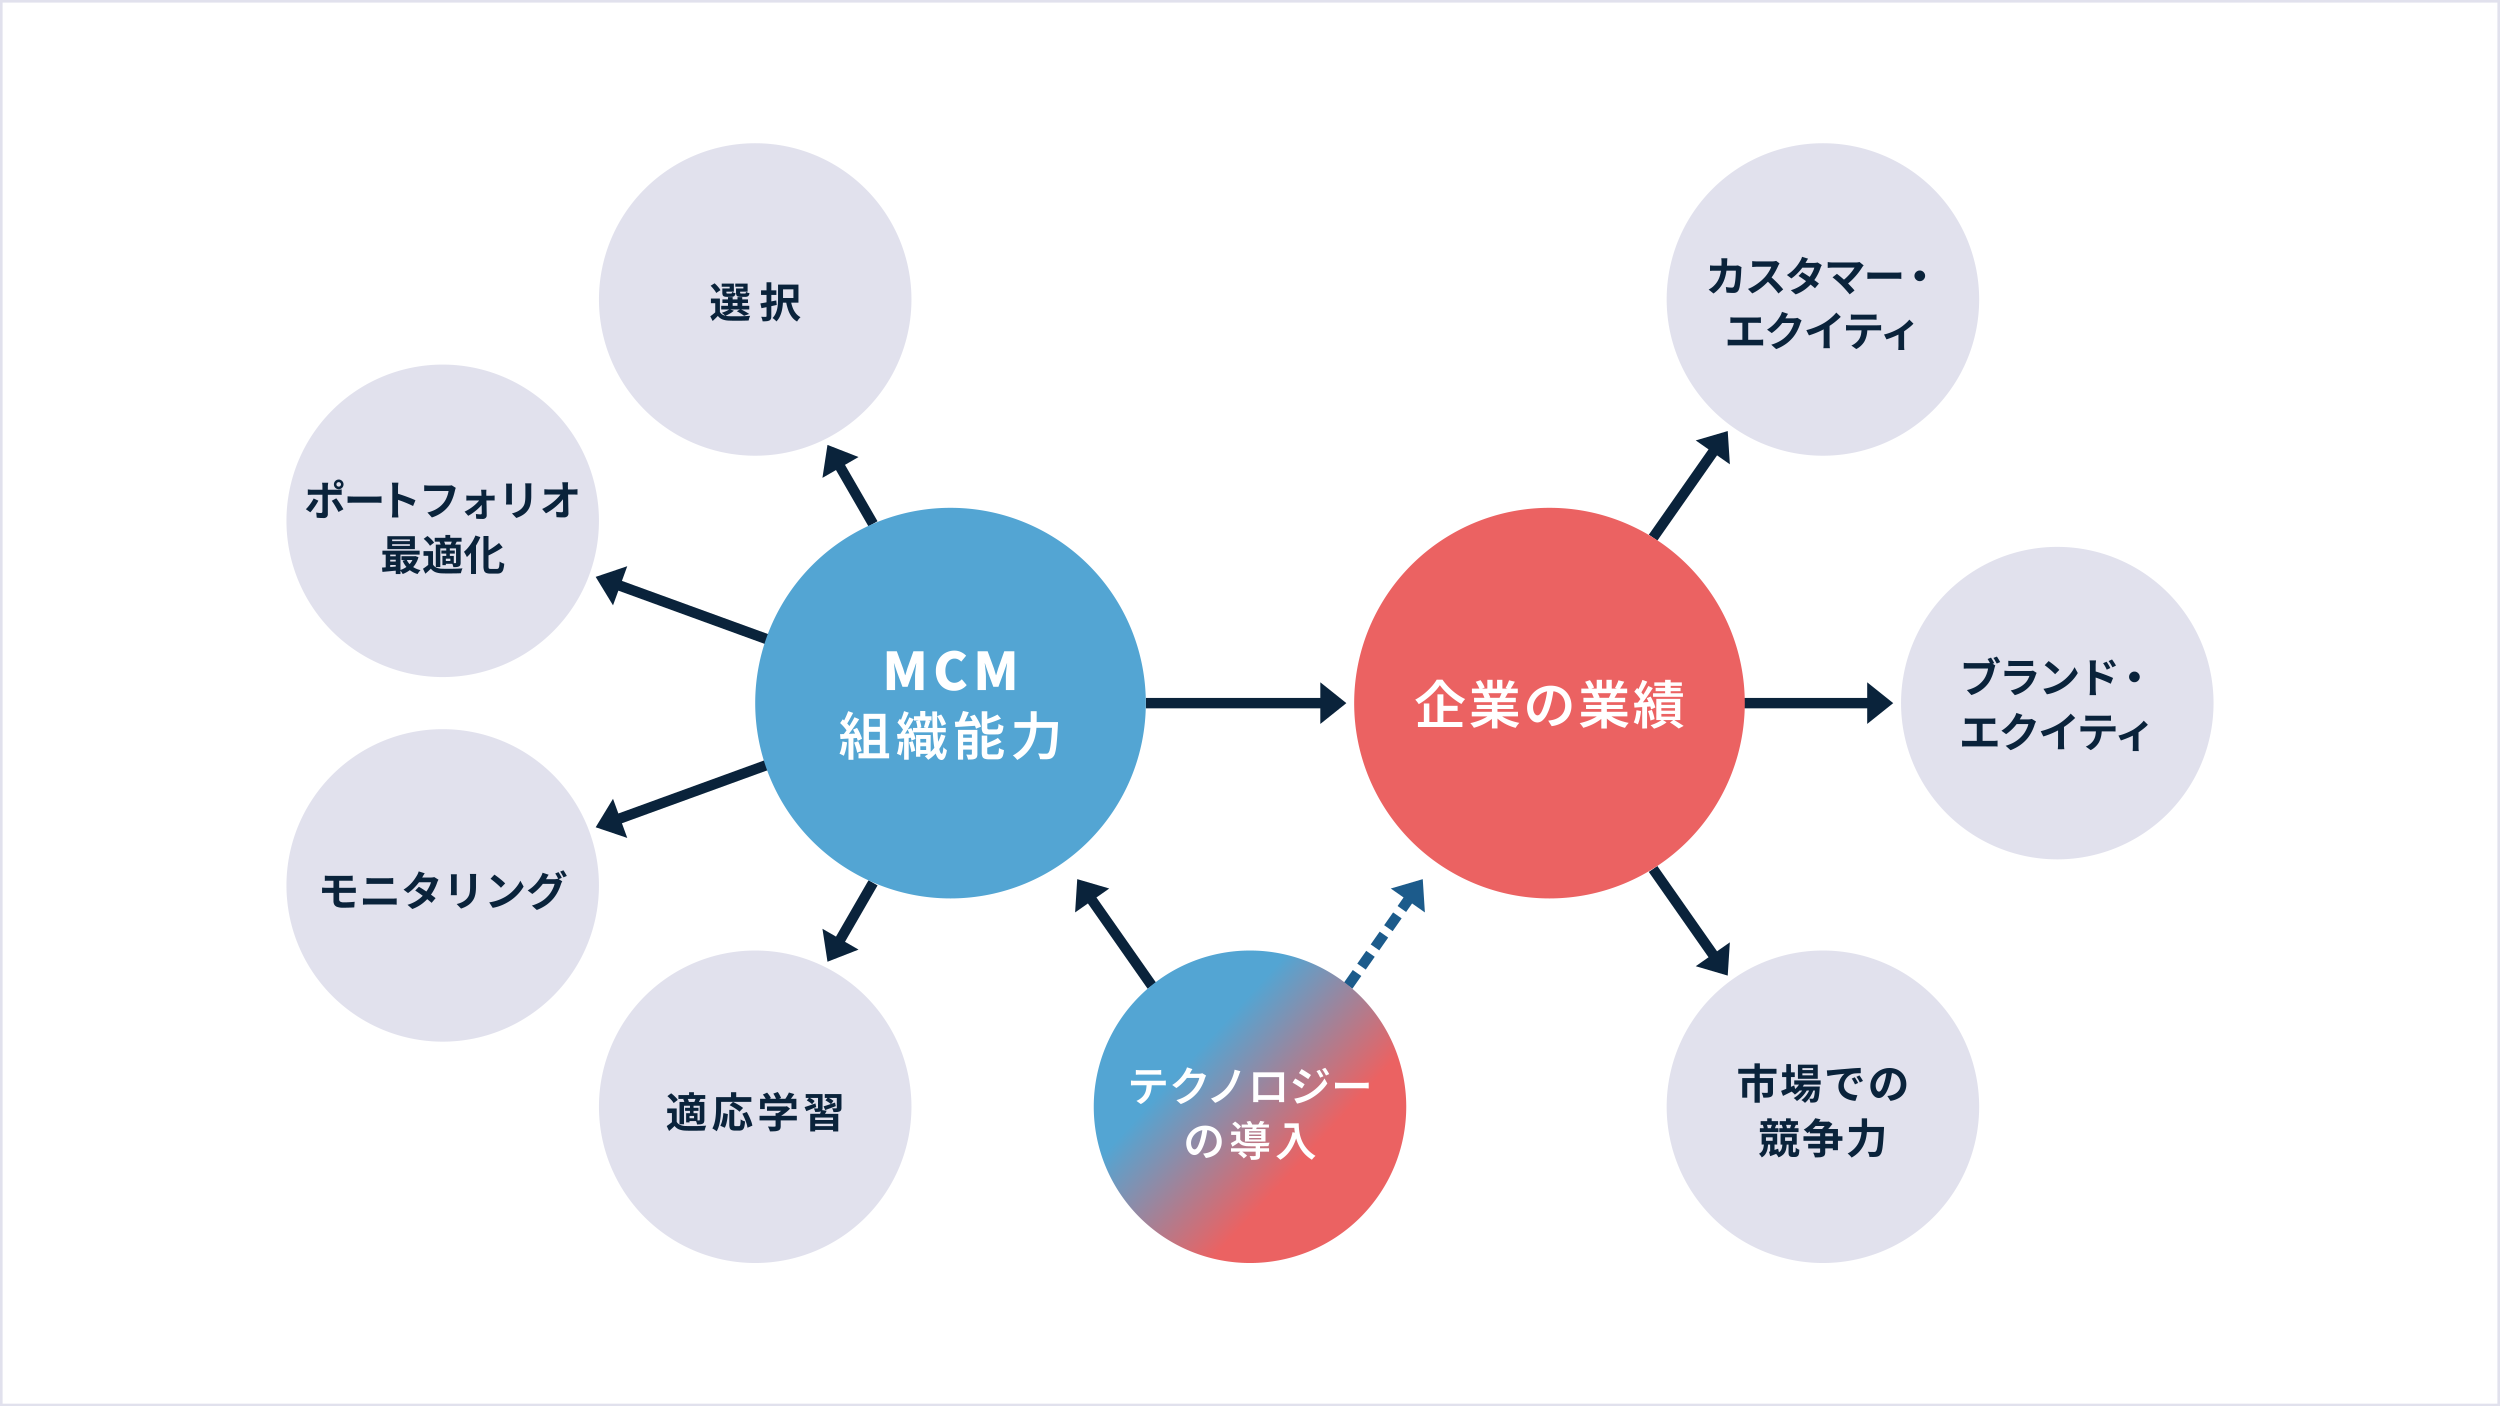 <svg xmlns="http://www.w3.org/2000/svg" viewBox="0 0 960 540"><defs><linearGradient id="about_03" x1=".317" x2=".674" y1=".339" y2=".665" gradientUnits="objectBoundingBox"><stop offset="0" stop-color="#53a5d3"/><stop offset="1" stop-color="#eb6262"/></linearGradient></defs><path fill="#fff" d="M0 0h960v540H0Z"/><path fill="#e1e1ed" d="M1 1v538h958V1zM0 0h960v540H0Z"/><path fill="#0a233b" d="m417.758 346.928-4.915 3.441.816-12.782 12.291 3.6-4.917 3.445 22.942 32.763-3.275 2.3Zm233.4 24.1 4.915-3.44-22.945-32.768 3.277-2.292 22.942 32.766 4.917-3.442-.818 12.779ZM315.819 356.65l5.2 3 12.5-21.651 3.464 2-12.5 21.651-1.732-1 6.929 4-11.927 4.661Zm-87.083-38.98 6.66-10.937 2.053 5.641 56.383-20.522 1.367 3.758-56.381 20.521 2.051 5.64Zm278.263-55.671 10 8-10 8Zm210 10h-50v-4h50v-6l10 8-10 8Zm-277 0v-4h67v4Zm-202.55-45.184.685-1.881-2.737 7.519-6.661-10.935 12.132-4.1-2.051 5.638 56.379 20.522-1.364 3.759Zm395.68-21.485 22.945-32.766 3.275 2.294-22.942 32.765ZM321.016 180.5l-5.2 3 1.93-12.659 11.927 4.659-5.2 3 12.5 21.653-3.464 2Zm330.143-11.379 12.289-3.6.818 12.781Z"/><path fill="#1c5b8b" d="m516.022 377.4 3.441-4.914 3.275 2.295-3.441 4.914Zm5.162-7.372 3.441-4.914 3.277 2.295-3.443 4.914Zm5.162-7.372 3.441-4.915 3.277 2.293-3.441 4.916Zm5.161-7.373 3.443-4.914 3.275 2.295-3.441 4.914Zm2.542-14.091 12.289-3.6.817 12.781Zm2.622 6.719 2.292-3.275 3.277 2.295-2.292 3.275Z"/><path fill="#e1e1ed" d="M640 425a60 60 0 0 1 60-60 60 60 0 0 1 60 60 60 60 0 0 1-60 60 60 60 0 0 1-60-60m-410 0a60 60 0 0 1 60-60 60 60 0 0 1 60 60 60 60 0 0 1-60 60 60 60 0 0 1-60-60m-120-85a60 60 0 0 1 60-60 60 60 0 0 1 60 60 60 60 0 0 1-60 60 60 60 0 0 1-60-60m620-70a60 60 0 0 1 60-60 60 60 0 0 1 60 60 60 60 0 0 1-60 60 60 60 0 0 1-60-60m-620-70a60 60 0 0 1 60-60 60 60 0 0 1 60 60 60 60 0 0 1-60 60 60 60 0 0 1-60-60m530-85a60 60 0 0 1 60-60 60 60 0 0 1 60 60 60 60 0 0 1-60 60 60 60 0 0 1-60-60m-410 0a60 60 0 0 1 60-60 60 60 0 0 1 60 60 60 60 0 0 1-60 60 60 60 0 0 1-60-60"/><path fill="url(#about_03)" d="M60 0A60 60 0 1 1 0 60 60 60 0 0 1 60 0" transform="translate(420 365)"/><path fill="#eb6262" d="M595 195a75 75 0 1 1-75 75 75 75 0 0 1 75-75"/><path fill="#53a5d3" d="M365 195a75 75 0 1 1-75 75 75 75 0 0 1 75-75"/><path fill="#0a233b" d="M710.582 443.975a7 7 0 0 0-.56-.574 7 7 0 0 0-.536-.448 10.3 10.3 0 0 0 2.487-1.792 9.4 9.4 0 0 0 1.578-2.072 9.8 9.8 0 0 0 .886-2.19 12.3 12.3 0 0 0 .385-2.178s0-.006 0-.009h-4.825v-1.967h4.913v-3.313h2.048v3.313h6.511v.177c0 .116 0 .247-.008.392s-.013.258-.024.345q-.129 2.4-.256 4.1t-.28 2.822a12 12 0 0 1-.353 1.778 2.8 2.8 0 0 1-.471.975 2.1 2.1 0 0 1-.745.639 3 3 0 0 1-.9.241 8 8 0 0 1-1.136.064q-.704 0-1.439-.018a3.8 3.8 0 0 0-.2-1.007 3.8 3.8 0 0 0-.456-.975q.768.062 1.416.071c.433 0 .755.009.968.009a1.6 1.6 0 0 0 .415-.05.65.65 0 0 0 .321-.209 2 2 0 0 0 .385-.807 12 12 0 0 0 .312-1.672q.135-1.072.248-2.68.07-1 .133-2.233h-4.515l-.028.354a15.7 15.7 0 0 1-.424 2.5 11.4 11.4 0 0 1-.975 2.521 10.8 10.8 0 0 1-1.737 2.384 11.3 11.3 0 0 1-2.713 2.047 6 6 0 0 0-.425-.538m-13.926-.438a8 8 0 0 0-.417-.919l.936.032c.316.009.6.015.841.015h.512a.6.6 0 0 0 .312-.088.3.3 0 0 0 .088-.248v-1.327h-4.589v-1.745h4.592v-1.184h-6.4v-1.745h6.4v-1.119h-3.968v-.747c-.3.229-.606.45-.93.668a4 4 0 0 0-.4-.48 7 7 0 0 0-.512-.5 3 3 0 0 0-.5-.367 13 13 0 0 0 1.919-1.352 11 11 0 0 0 1.472-1.513 10.5 10.5 0 0 0 1.024-1.52l2.049.4q-.287.47-.606.928h3.47l.321-.08 1.375.942q-.37.513-.863 1.106-.36.428-.745.83h3.735v2.8h1.728v1.745h-1.728v3.617h-1.952v-.688h-2.929v1.36a2.8 2.8 0 0 1-.191 1.157 1.26 1.26 0 0 1-.736.617 3.8 3.8 0 0 1-1.257.271 28 28 0 0 1-1.784.05 5 5 0 0 0-.267-.916m7.167-4.28v-1.184h-2.929v1.184Zm0-2.929v-1.119h-2.929v1.119Zm-4.135-2.8q.252-.256.5-.553t.48-.6h-3.483l-.22.247q-.42.464-.9.9Zm-23.466 10.433a9 9 0 0 0-.4-.527 3 3 0 0 0-.385-.4 3 3 0 0 0 1.16-.951 3.5 3.5 0 0 0 .544-1.273 10 10 0 0 0 .184-1.3h-.864v-4.191h5.984v4.191h-1.024v2.076q.686-.237 1.392-.492l.283 1.385a2.5 2.5 0 0 0 .405-.313 2.6 2.6 0 0 0 .7-1.2 7.6 7.6 0 0 0 .227-1.439h-.692v-4.209h6.208v4.209h-1.439v2.67a1 1 0 0 0 .008.121.15.15 0 0 0 .039.088.3.3 0 0 0 .241.095h.3a.34.34 0 0 0 .256-.08.24.24 0 0 0 .08-.1.6.6 0 0 0 .047-.168q.032-.192.058-.577c.026-.385.017-.549.006-.88a3 3 0 0 0 .65.465 3.6 3.6 0 0 0 .76.336q-.017.56-.082 1.071a4 4 0 0 1-.144.753 1.34 1.34 0 0 1-.575.736 1.2 1.2 0 0 1-.409.168 2.4 2.4 0 0 1-.5.056h-.945a2.3 2.3 0 0 1-.624-.088 1.2 1.2 0 0 1-.512-.295 1.2 1.2 0 0 1-.28-.515 4.7 4.7 0 0 1-.071-.992v-2.861h-.715a10.7 10.7 0 0 1-.309 2.022 3.95 3.95 0 0 1-.913 1.681 4.95 4.95 0 0 1-1.937 1.192 5 5 0 0 0-.439-.754 5 5 0 0 0-.459-.577l-.621.242q-.864.336-1.664.639l-.465-1.693q.211-.061.448-.134v-2.636h-.8a13 13 0 0 1-.264 1.849 5.5 5.5 0 0 1-.712 1.752 4 4 0 0 1-1.457 1.327 3 3 0 0 0-.279-.479m9.249-5.872h2.64v-1.36h-2.64Zm-7.344-.016h2.576v-1.345h-2.576Zm5.122-3.361v-1.486h1.333a5 5 0 0 0-.1-.441q-.129-.456-.271-.839h-.8v-1.439h2.417v-1.074h1.807v1.074h2.785v1.439h-.809q-.22.47-.407.862-.109.223-.2.418h1.627v1.486Zm4.343-1.486-.216-.05c.1-.232.191-.5.288-.8l.134-.433h-1.959q.089.224.165.471a5 5 0 0 1 .185.777l-.132.032Zm-11.8 1.486v-1.486h1.479a6 6 0 0 0-.1-.474 6 6 0 0 0-.247-.792l.085-.015h-.918v-1.439h2.511v-1.074h1.728v1.074h2.464v1.439h-.875l.156.032q-.194.448-.336.83-.083.223-.162.418h1.345v1.486Zm4.35-1.486-.158-.032c.073-.234.162-.5.263-.783q.087-.249.146-.465h-1.9a5 5 0 0 1 .174.521 6 6 0 0 1 .167.728l-.153.032Zm-360.254 1.248v-.577h-6.864v.577h-1.9v-6.768h3.776q.083-.208.168-.433.102-.272.177-.52l-.042.022a2.8 2.8 0 0 1-.927.186q-.546.023-1.266.023a3.6 3.6 0 0 0-.191-.688 6 6 0 0 0-.288-.672q.415.016.809.016h.536a.24.24 0 0 0 .183-.057.22.22 0 0 0 .056-.168v-3.806h-3.105q.4.211.851.486a6 6 0 0 1 .942.7l-.96 1.233a6 6 0 0 0-.91-.753 12 12 0 0 0-1.121-.7l.793-.959h-1.208v-1.489h6.464v5.311a2 2 0 0 1-.144.85l1.728.239q-.301.624-.641 1.186h5.089v6.768Zm0-2.031v-.93h-6.864v.93Zm0-2.369v-.928h-6.864v.928Zm-24.549 3.435a9 9 0 0 0-.456-.921l1.039.032q.53.017.936.018c.406.001.46-.007.568-.018a.55.55 0 0 0 .32-.064.27.27 0 0 0 .08-.224v-2.094h-6.16v-1.763h6.16v-1.039h.909q.31-.192.619-.415.325-.236.621-.48h-5.445v-1.665h7.232l.415-.095 1.2.928a12 12 0 0 1-1.233 1.184 18 18 0 0 1-1.472 1.112q-.372.252-.747.471h6.06v1.763h-6.193v2.144a2.6 2.6 0 0 1-.207 1.15 1.32 1.32 0 0 1-.785.624 4.8 4.8 0 0 1-1.343.257q-.768.048-1.792.047a6 6 0 0 0-.326-.952m-20.625.527a15 15 0 0 0-.632-.415 4 4 0 0 0-.542-.295 8.4 8.4 0 0 0 .783-1.89 14.4 14.4 0 0 0 .424-2.1q.135-1.071.183-2.1t.049-1.91v-4.033h5.728v-1.887h2v1.887h5.808v1.825h-11.616v2.208q0 .975-.071 2.151c-.071 1.176-.131 1.588-.25 2.414a18 18 0 0 1-.5 2.41 9.3 9.3 0 0 1-.871 2.111 5 5 0 0 0-.496-.38Zm-18.7-1.64q.512-.337 1.08-.751.475-.347.921-.718v-3.506h-1.807v-1.777h3.647v5.136a2.8 2.8 0 0 0 1.313 1.178 5.7 5.7 0 0 0 2.064.424q.719.032 1.736.038c.678.007 1.386 0 2.128-.006s1.465-.03 2.176-.059 1.347-.064 1.911-.118a4 4 0 0 0-.23.551q-.122.345-.224.7a6 6 0 0 0-.153.624q-.735.048-1.7.064c-.642.011-1.3.018-1.984.023s-1.345 0-1.984 0-1.207-.02-1.7-.041a7.6 7.6 0 0 1-2.446-.462 4.1 4.1 0 0 1-1.728-1.33q-.465.48-.983.953c-.518.473-.723.644-1.129.983Zm27.577 1.745h-1.416a3.1 3.1 0 0 1-1.3-.218 1.21 1.21 0 0 1-.641-.744 4.4 4.4 0 0 1-.183-1.407v-5.584h1.9v5.569a.94.94 0 0 0 .1.559.58.58 0 0 0 .424.112h1.3a.42.42 0 0 0 .368-.183 1.8 1.8 0 0 0 .185-.745q.055-.56.088-1.665a4 4 0 0 0 .5.32 4 4 0 0 0 .616.273q.32.11.562.191a10.5 10.5 0 0 1-.3 2.128 1.92 1.92 0 0 1-.648 1.081 2.03 2.03 0 0 1-1.2.312Zm-6.984-1.857a7.4 7.4 0 0 0 .568-1.407 14 14 0 0 0 .376-1.68q.142-.9.224-1.775l1.728.367q-.081.911-.224 1.888a17 17 0 0 1-.376 1.849 6.6 6.6 0 0 1-.6 1.527Zm10.04-.9q-.3-.936-.712-1.9t-.88-1.831l1.713-.656q.478.816.927 1.769t.777 1.854a9 9 0 0 1 .439 1.64l-1.887.786a8.8 8.8 0 0 0-.377-1.669Zm-19.183-.392q-.092-.272-.188-.5h-2.493v.512h-1.312v-3.535h1.472v-.895h-1.872v-1.169h1.872v-.815h-2.287v7.136h-1.728v-8.593h1.848a5 5 0 0 0-.088-.288 5 5 0 0 0-.336-.783l.278-.064h-2.118v-1.489h4.1v-1.1h1.857v1.1h4.351v1.489h-1.856c-.153.3-.3.58-.431.848-.05.1-.1.2-.146.288h2.083v6.88a2.7 2.7 0 0 1-.129.936 1.04 1.04 0 0 1-.512.553 2.7 2.7 0 0 1-.927.239q-.529.049-1.231.05a4.4 4.4 0 0 0-.207-.807Zm.471-.751h.527a.25.25 0 0 0 .191-.059.28.28 0 0 0 .049-.183v-5.407h-2.384v.815h1.9v1.169h-1.9v.895h1.519v2.77Zm-1.424-.817v-.9h-1.728v.9Zm.124-6.288a12 12 0 0 0 .417-1.136h-2.939q.105.2.2.438a3.7 3.7 0 0 1 .208.7Zm53.413 3.9a3.7 3.7 0 0 0-.2-.742 6 6 0 0 0-.312-.712q.464.015.921.023s.5.009.6.009a.43.43 0 0 0 .208-.064.21.21 0 0 0 .065-.177v-3.764h-3.044q.368.193.781.438a6.3 6.3 0 0 1 .983.7l-.9 1.152q.74-.252 1.494-.514l.3 1.375q-1.039.4-2.1.792-1.063.394-1.958.713l-.642-1.425q.865-.255 2.034-.646l.747-.253a5.7 5.7 0 0 0-.885-.691c-.411-.273-.8-.5-1.16-.7l.769-.942h-1.041v-1.489h6.417v5.263a2.1 2.1 0 0 1-.153.906 1.13 1.13 0 0 1-.568.5 3 3 0 0 1-.983.215q-.419.028-.941.028a7 7 0 0 1-.433.001Zm-37.112-.966q-.648-.458-1.377-.9t-1.4-.776l1.3-1.264c.426.2.887.438 1.377.7s.959.544 1.407.832a11 11 0 0 1 1.1.8l-1.377 1.441a8 8 0 0 0-1.027-.837Zm26.024-.953q.8-.24 1.913-.615c1.113-.375 1.5-.515 2.264-.792l.286 1.39q-.975.4-1.958.824t-1.833.76Zm-5.04.753v-2.225h-10.255v2.225h-1.792v-3.921h2.172a9 9 0 0 0-.309-.521q-.39-.615-.792-1.127l1.631-.736a12 12 0 0 1 .848 1.063 5.5 5.5 0 0 1 .609 1.049l-.578.272h2.529a9 9 0 0 0-.327-.762 11 11 0 0 0-.7-1.239l1.7-.624a10 10 0 0 1 .744 1.169 7 7 0 0 1 .521 1.15l-.785.306h2.435q.148-.215.293-.447.313-.5.6-1.016a11 11 0 0 0 .479-.971l2.081.609q-.546.8-1.136 1.568l-.2.256h2.12v3.921Zm-45.848-3.161q-.394-.472-.872-.944-.48-.472-.93-.854l1.457-1.089q.464.352.959.8t.913.895a6 6 0 0 1 .671.849l-1.584 1.216a6 6 0 0 0-.615-.873Zm434.408.224a5 5 0 0 0-.751-.5 6.5 6.5 0 0 0 1.455-1.278 10.2 10.2 0 0 0 1.192-1.729q.185-.337.341-.672h-.934a10.5 10.5 0 0 1-.815 1.233 14 14 0 0 1-1.416 1.584 9.7 9.7 0 0 1-1.537 1.216 5.5 5.5 0 0 0-.568-.609 4.6 4.6 0 0 0-.68-.527 8 8 0 0 0 1.56-1.057 10.5 10.5 0 0 0 1.416-1.448q.158-.195.3-.392h-.973a10.5 10.5 0 0 1-1.839 1.569c-.1-.107-.222-.237-.376-.392s-.314-.3-.48-.441a5 5 0 0 0-.4-.306q-.506.258-1.02.515-1.249.623-2.289 1.136l-.719-1.951q.624-.225 1.448-.56l.536-.222v-4.515h-1.616v-1.81h1.616v-3.168h1.792v3.168h1.472v1.81h-1.472v3.762q.634-.271 1.263-.547l.347 1.377a8 8 0 0 0 .622-.6 7.4 7.4 0 0 0 .849-1.095h-1.817v-1.616h10.152v1.616h-6.433q-.2.384-.434.751h6.53s0 .082-.009.247a3 3 0 0 1-.039.424q-.1 1.553-.232 2.553a11 11 0 0 1-.3 1.551 2 2 0 0 1-.383.792 1.3 1.3 0 0 1-.489.386 2.4 2.4 0 0 1-.583.159 10 10 0 0 1-.7.047 9 9 0 0 1-.919-.015 4 4 0 0 0-.129-.777 2.3 2.3 0 0 0-.3-.728 13 13 0 0 0 1.15.048 1 1 0 0 0 .265-.03.46.46 0 0 0 .2-.145 1.6 1.6 0 0 0 .265-.617 10 10 0 0 0 .224-1.334q.053-.451.1-1.042h-.612a12 12 0 0 1-.652 1.466 13.4 13.4 0 0 1-1.186 1.863 7.7 7.7 0 0 1-1.375 1.425 4.7 4.7 0 0 0-.619-.58Zm-18.736.527v-7.6h-2.8v5.646h-1.937v-7.519h4.736v-1.681h-6.257v-1.872h6.24v-2.1h2.066v2.1h6.382v1.872h-6.415v1.681h5.072v5.438a2.8 2.8 0 0 1-.185 1.112 1.26 1.26 0 0 1-.68.647 3.6 3.6 0 0 1-1.207.273q-.7.048-1.64.048a5.5 5.5 0 0 0-.256-.96 8 8 0 0 0-.385-.928l.809.032q.406.015.736.016h.439a.6.6 0 0 0 .288-.071.25.25 0 0 0 .08-.218v-3.518h-3.07v7.6Zm50.991-2.607a10 10 0 0 0 1.489-.257 6 6 0 0 0 1.431-.551 4.4 4.4 0 0 0 1.16-.9 3.9 3.9 0 0 0 .777-1.254 4.3 4.3 0 0 0 .28-1.586 5 5 0 0 0-.288-1.726 3.9 3.9 0 0 0-.848-1.369 3.7 3.7 0 0 0-1.36-.9 4.4 4.4 0 0 0-.869-.235q-.116.751-.268 1.556a26 26 0 0 1-.686 2.785 14.5 14.5 0 0 1-1.089 2.784 6.1 6.1 0 0 1-1.369 1.8 2.45 2.45 0 0 1-1.623.633 2.53 2.53 0 0 1-1.625-.6 4.1 4.1 0 0 1-1.186-1.657 6.2 6.2 0 0 1-.439-2.4 6.3 6.3 0 0 1 .56-2.626 7 7 0 0 1 1.56-2.184 7.4 7.4 0 0 1 2.336-1.5 7.6 7.6 0 0 1 2.888-.545 7.1 7.1 0 0 1 2.679.482 6 6 0 0 1 2.042 1.325 5.8 5.8 0 0 1 1.3 1.986 6.6 6.6 0 0 1 .448 2.446 6.44 6.44 0 0 1-.689 3.008 5.7 5.7 0 0 1-2.04 2.193 8.8 8.8 0 0 1-3.368 1.184Zm-1.455-8.393a5.3 5.3 0 0 0-1.648 1.177 5.2 5.2 0 0 0-1.016 1.552 4.1 4.1 0 0 0-.344 1.584 4 4 0 0 0 .191 1.336 2.04 2.04 0 0 0 .471.8.87.87 0 0 0 .6.265.94.94 0 0 0 .665-.345 3.9 3.9 0 0 0 .647-1.048 14 14 0 0 0 .639-1.777 22 22 0 0 0 .624-2.464q.142-.722.239-1.426a4.7 4.7 0 0 0-1.068.342Zm-12.76 9.961a8.2 8.2 0 0 1-1.784-.7 5.8 5.8 0 0 1-1.448-1.095 5 5 0 0 1-.977-1.489 4.7 4.7 0 0 1-.359-1.881 5.9 5.9 0 0 1 .368-2.119 6.7 6.7 0 0 1 .921-1.7 5.4 5.4 0 0 1 1.1-1.128q-.448.064-1.08.127c-.632.063-.876.095-1.36.152s-.979.121-1.48.184-.983.138-1.448.217-.882.157-1.256.23l-.207-2.19q.48-.015.913-.041c.433-.026.506-.028.654-.039q.497-.033 1.224-.105c.727-.072 1.031-.1 1.633-.15s1.244-.107 1.928-.161 1.392-.112 2.128-.177q.83-.08 1.655-.136c.825-.056 1.071-.068 1.568-.095s.93-.047 1.3-.056l.015 2.049c-.286 0-.618 0-.992.015s-.742.028-1.112.057a5.4 5.4 0 0 0-.983.152 4 4 0 0 0-1.343.647 5 5 0 0 0-1.08 1.072 5 5 0 0 0-.712 1.327 4.2 4.2 0 0 0-.256 1.434 3.2 3.2 0 0 0 .28 1.383 3.1 3.1 0 0 0 .768 1.022 4.3 4.3 0 0 0 1.145.706 7 7 0 0 0 1.416.424 12 12 0 0 0 1.575.191l-.751 2.192a10 10 0 0 1-1.963-.323Zm1.2-7.2a9 9 0 0 0-.663-1.039l1.183-.5q.21.288.441.68c.231.392.306.523.456.783s.275.5.383.715l-1.215.542q-.305-.673-.587-1.186Zm1.842-.7a11 11 0 0 0-.7-1.024l1.168-.545q.208.287.456.665c.248.378.327.506.489.769s.292.492.4.7l-1.2.576a17 17 0 0 0-.615-1.153Zm-23.162-.257v-5.439h7.617v5.439Zm1.712-1.327h4.127v-.769h-4.127Zm0-2.031h4.127v-.753h-4.127Zm-487.871-63.17a16.7 16.7 0 0 0 2.815-1.11 12 12 0 0 0 2.065-1.337 12.5 12.5 0 0 0 1.566-1.521 10 10 0 0 0 1.016-1.407 12 12 0 0 0 .8-1.569 8 8 0 0 0 .456-1.375h-4.513l-.079.1a19 19 0 0 1-1.8 2 17 17 0 0 1-2.152 1.769l-1.79-1.345a13.7 13.7 0 0 0 1.855-1.325 14 14 0 0 0 1.392-1.369 15 15 0 0 0 1.024-1.312c.289-.422.527-.8.721-1.145a5.4 5.4 0 0 0 .407-.774 5.4 5.4 0 0 0 .312-.889l2.352.768q-.287.417-.559.9l-.416.736-.046.079h3.2a5 5 0 0 0 .762-.054 4.4 4.4 0 0 0 .63-.138l.119.073q-.218-.438-.511-.977a12 12 0 0 0-.663-1.1l1.263-.512a8 8 0 0 1 .439.688c.155.267.308.531.457.8s.273.5.368.706l-1.177.5 1.354.828a5 5 0 0 0-.289.536 6 6 0 0 0-.239.615 16 16 0 0 1-.592 1.607 18 18 0 0 1-.93 1.866 14 14 0 0 1-1.278 1.872 14.8 14.8 0 0 1-2.664 2.5 17 17 0 0 1-3.785 2.014Zm-47.761-.286a14.2 14.2 0 0 0 2.911-1.218 12.7 12.7 0 0 0 2.137-1.5q.429-.378.806-.759-.673-.492-1.333-.951c-.583-.407-1.1-.754-1.56-1.042l1.422-1.454c.491.277 1.029.6 1.61.983q.622.4 1.257.831.208-.292.406-.607a14 14 0 0 0 .848-1.552 7.3 7.3 0 0 0 .5-1.384h-4.587l-.164.216a21 21 0 0 1-1.863 2.1 16.4 16.4 0 0 1-2.184 1.824l-1.728-1.33a13.8 13.8 0 0 0 2.391-1.846 15 15 0 0 0 1.642-1.872 18 18 0 0 0 1.054-1.607 5 5 0 0 0 .409-.777 6 6 0 0 0 .327-.889l2.32.722q-.287.416-.566.895a80 80 0 0 0-.426.736h3.25a6 6 0 0 0 .759-.048 3.7 3.7 0 0 0 .633-.129l1.631 1.009a5 5 0 0 0-.288.527 5 5 0 0 0-.239.609 17 17 0 0 1-.648 1.64 18 18 0 0 1-.968 1.84q-.344.574-.749 1.134.222.158.437.314.791.574 1.336 1.024l-1.521 1.807q-.526-.48-1.3-1.112-.189-.154-.385-.31a18 18 0 0 1-1.823 1.646 14.6 14.6 0 0 1-3.895 2.143Zm18.879-.306a9.4 9.4 0 0 0 2.169-.76 6 6 0 0 0 1.687-1.257 5 5 0 0 0 .673-.928 4 4 0 0 0 .392-1.03 8.6 8.6 0 0 0 .191-1.289q.055-.719.056-1.648v-3.04q0-.479-.024-.871c-.024-.392-.041-.5-.073-.728h2.417q-.016.336-.039.728c-.023.392-.026.553-.026.871v3.167a18 18 0 0 1-.118 2.24 9 9 0 0 1-.362 1.681 6 6 0 0 1-.583 1.271 7.3 7.3 0 0 1-.792 1.048 6.5 6.5 0 0 1-1.215 1.033 10 10 0 0 1-1.384.769 14 14 0 0 1-1.289.5Zm12.5-.64a17 17 0 0 0 2.352-.5 16 16 0 0 0 2.048-.735 19 19 0 0 0 1.728-.863 15.5 15.5 0 0 0 2.5-1.856 16 16 0 0 0 1.984-2.167 12.3 12.3 0 0 0 1.345-2.2l1.248 2.257a15 15 0 0 1-1.5 2.144 17.4 17.4 0 0 1-2.007 2.04 17 17 0 0 1-2.417 1.736 18 18 0 0 1-1.76.936 18 18 0 0 1-1.993.783 15 15 0 0 1-2.184.536Zm-58.406 1.743a2 2 0 0 1-1.1-.9 3 3 0 0 1-.3-1.4v-3.088h-2.614q-.336 0-.865.026-.526.023-.9.056v-2.1q.351.015.872.047c.521.032.643.032.889.032h2.608v-2.72H126.3q-.45-.002-.833.007c-.383.009-.5.02-.736.041v-2q.352.015.736.047c.384.032.534.032.833.032h7.695a13 13 0 0 0 1.439-.079v2l-.647-.032q-.344-.016-.792-.016h-3.756v2.72h4.831q.177 0 .465-.015c.288-.015.387-.021.583-.025s.366-.014.5-.024l.017 2.049q-.321-.031-.783-.041c-.462-.01-.555-.009-.736-.009h-4.88v2.449a1.01 1.01 0 0 0 .431.928 2.7 2.7 0 0 0 1.392.272q1.088 0 2.128-.064t2-.159l-.145 2.158q-.513.032-1.239.064a67 67 0 0 1-3.114.065 6.2 6.2 0 0 1-2.241-.328Zm21.959-.9a18 18 0 0 0-.848-.024h-9.184q-.481 0-1.016.024c-.535.024-.687.041-.986.073v-2.449l1 .064q.52.03 1 .03h9.184q.416 0 .889-.021c.473-.021.6-.041.872-.073v2.449a9 9 0 0 0-.916-.083Zm21.7-3.592.047-.641q.032-.417.032-.769v-5.391a14 14 0 0 0-.064-1.232h2.3l-.032.567q-.016.281-.015.665v5.408c0 .2 0 .437.015.7s.021.5.032.688Zm18.447-3.649q-.5-.461-1.072-.96c-.383-.329-.764-.646-1.136-.942s-.7-.551-.992-.753l1.5-1.6q.416.287.975.7t1.162.9q.599.488 1.127.953a11 11 0 0 1 .863.831l-1.631 1.665q-.307-.34-.804-.805Zm-41.407-.678a18 18 0 0 0-.93-.025h-6.608q-.463 0-.975.017c-.512.017-.646.026-.912.048v-2.32c.288.032.6.057.951.071s.654.026.921.026h6.623q.481 0 .959-.032.482-.033.818-.065v2.32a17 17 0 0 0-.855-.05Zm65.632-3.658a10 10 0 0 0-.689-1.071l1.263-.512q.209.288.457.7c.248.412.325.538.479.8a7 7 0 0 1 .362.678l-1.266.547q-.263-.527-.614-1.153Zm603.151-47.35a3 3 0 0 0 .041-.456c0-.2.013-.414.023-.65s.015-.441.015-.624v-4.206l-.112.056q-.7.344-1.48.671-.774.329-1.551.618c-.777.289-1 .361-1.448.512l-.942-1.89a16 16 0 0 0 2.12-.615q1.078-.393 2.022-.848c.944-.455 1.158-.579 1.586-.824a16 16 0 0 0 1.543-1.08q.758-.6 1.4-1.207a9.7 9.7 0 0 0 1.04-1.139l1.583 1.554a11 11 0 0 1-1.224 1.16 29 29 0 0 1-1.64 1.263q-.36.259-.719.5v5.479q-.002.274.006.624c.008.35.02.452.041.65s.043.349.064.456Zm-48.768-2.049a15.5 15.5 0 0 0 2.817-1.1 13 13 0 0 0 2.063-1.337 12 12 0 0 0 1.568-1.513 8.8 8.8 0 0 0 1.024-1.416 14 14 0 0 0 .8-1.574 7 7 0 0 0 .45-1.378h-4.506l-.079.1a18 18 0 0 1-1.8 2 18.4 18.4 0 0 1-2.146 1.77l-1.808-1.328a16 16 0 0 0 1.866-1.345 13 13 0 0 0 1.4-1.369 13 13 0 0 0 1.016-1.312c.282-.419.525-.8.727-1.127a5.3 5.3 0 0 0 .4-.792 7 7 0 0 0 .32-.887l2.337.767q-.287.416-.562.9l-.415.736-.046.079h3.213a6 6 0 0 0 .744-.047 3.3 3.3 0 0 0 .648-.145l1.633 1.008q-.129.226-.273.535c-.144.309-.181.413-.256.618a16 16 0 0 1-.583 1.607 17 17 0 0 1-.927 1.872 14 14 0 0 1-1.272 1.863 15.3 15.3 0 0 1-2.681 2.5 17 17 0 0 1-3.783 2.016Zm30.769.318a6.3 6.3 0 0 0 1.631-.96 6.1 6.1 0 0 0 1.265-1.327 5.5 5.5 0 0 0 .816-2.049 12 12 0 0 0 .181-1.486h-4.4c-.234 0-.493 0-.777.015s-.536.028-.76.05v-2.1q.353.03.76.062c.407.032.532.033.777.033h10.479c.172 0 .4-.007.7-.024s.547-.038.76-.07v2.078q-.287-.032-.7-.039a35 35 0 0 0-.753-.008h-3.849a12 12 0 0 1-.246 1.88 9 9 0 0 1-.783 2.231 6.7 6.7 0 0 1-.768 1.119 8 8 0 0 1-1.1 1.089 7 7 0 0 1-1.345.865Zm-10.752 1.024q.033-.192.056-.551c.023-.359.03-.5.041-.777s.015-.533.015-.766v-5.141q-.367.192-.76.388a32 32 0 0 1-4.886 1.937l-1.009-2.017a28 28 0 0 0 3.912-1.3 23 23 0 0 0 3.079-1.561 17 17 0 0 0 1.672-1.177q.843-.665 1.584-1.366a13.5 13.5 0 0 0 1.256-1.345l1.728 1.648q-.736.719-1.607 1.454t-1.816 1.409q-.442.315-.88.6v6.461q0 .349.018.766s.026.536.047.777a4 4 0 0 0 .08.551Zm-23.9-1.087a20 20 0 0 0-.719-.017h-10.546c-.232 0-.491.006-.766.017s-.551.032-.818.063v-2.317a10 10 0 0 0 1.583.127h4.064v-6.528h-3.087q-.32 0-.769.015c-.449.015-.548.028-.751.05v-2.192q.32.032.751.064c.431.032.544.032.769.032h8.7q.368 0 .769-.032t.736-.064v2.192a16 16 0 0 0-1.504-.065h-3.376v6.528h4.241a8 8 0 0 0 .815-.041q.384-.04.688-.086v2.317a6 6 0 0 0-.793-.072Zm43.473-9.872q-.449-.017-.865-.018h-6.415a26 26 0 0 0-1.728.065v-2.063a8 8 0 0 0 .863.089q.464.023.848.023h6.432q.417-.001.865-.023c.448-.022.587-.046.863-.089v2.063a12 12 0 0 0-.881-.056Zm-7.376-9.816a10 10 0 0 0 .121-1.11c.026-.433.039-.8.039-1.112v-9.2q0-.432-.039-.975a8 8 0 0 0-.121-.96h2.5q-.048.413-.095.928a9 9 0 0 0-.049 1.007v2.334q.613.174 1.321.409.981.33 1.991.706t1.9.735q.899.358 1.472.648l-.9 2.223q-.688-.368-1.5-.719t-1.657-.7q-.839-.343-1.64-.633-.528-.189-.992-.345v4.539q0 .206.023.615c.023.409.039.551.064.839s.052.545.073.769Zm-30.271-1.808a12.5 12.5 0 0 0 3.215-1.121 8.9 8.9 0 0 0 2.322-1.679 6.1 6.1 0 0 0 1.031-1.386 9 9 0 0 0 .615-1.384h-7.727q-.288 0-.815.018c-.527.018-.7.03-1.042.063v-2.079l1 .065q.49.032.856.032h7.921a4.6 4.6 0 0 0 .695-.05 2.2 2.2 0 0 0 .474-.112l1.422.881q-.08.16-.168.353c-.088.193-.1.234-.136.318a17.5 17.5 0 0 1-.921 2.3 9 9 0 0 1-1.446 2.137 10.5 10.5 0 0 1-2.69 2.185 13.7 13.7 0 0 1-3.023 1.271Zm-16.831-.145a13.7 13.7 0 0 0 2.758-.944 9.2 9.2 0 0 0 2.008-1.28 11 11 0 0 0 1.5-1.534 8.2 8.2 0 0 0 .913-1.457 10.4 10.4 0 0 0 .624-1.577 10 10 0 0 0 .335-1.479h-7.438q-.562 0-1.072.016-.513.017-.833.047v-2.255a15 15 0 0 0 1.901.127h7.406c.162 0 .355 0 .585-.015.058 0 .116-.008.173-.014l-.062-.113q-.2-.368-.417-.745c-.217-.377-.284-.481-.424-.7l1.313-.542c.14.2.286.433.441.687s.3.51.439.762.256.471.353.663l-.6.248 1.029.664a3 3 0 0 0-.2.535q-.09.315-.153.568c-.1.394-.211.835-.344 1.321s-.3.987-.495 1.511a16 16 0 0 1-.689 1.554 10.4 10.4 0 0 1-.889 1.439 11.7 11.7 0 0 1-1.672 1.79 12.7 12.7 0 0 1-2.143 1.5 14.3 14.3 0 0 1-2.617 1.139Zm29.391-.479a17 17 0 0 0 2.352-.5 16 16 0 0 0 2.048-.736 19 19 0 0 0 1.728-.862 15.5 15.5 0 0 0 2.5-1.857 16 16 0 0 0 1.984-2.167 12.2 12.2 0 0 0 1.343-2.2l1.248 2.258a15 15 0 0 1-1.5 2.143 17 17 0 0 1-2.008 2.04 16.6 16.6 0 0 1-2.417 1.736 18 18 0 0 1-1.76.937 18 18 0 0 1-1.993.785 15 15 0 0 1-2.184.536Zm33.921-2.809a2.14 2.14 0 0 1-.745-.744 1.93 1.93 0 0 1-.28-1.024 1.9 1.9 0 0 1 .28-1.03 2.2 2.2 0 0 1 .745-.736 1.94 1.94 0 0 1 1.022-.279 1.93 1.93 0 0 1 1.033.279 2.2 2.2 0 0 1 .736.736 1.9 1.9 0 0 1 .279 1.03 1.93 1.93 0 0 1-.279 1.024 2.2 2.2 0 0 1-.736.744 1.9 1.9 0 0 1-1.033.28 1.93 1.93 0 0 1-1.037-.289Zm-30.224-3.591q-.5-.464-1.074-.962c-.383-.329-.762-.646-1.136-.942s-.7-.549-.992-.751l1.5-1.6q.416.287.977.7t1.16.9 1.127.954a11 11 0 0 1 .865.83l-1.633 1.666a19 19 0 0 0-.809-.804Zm20.184-1.872q-.217-.401-.441-.777c-.224-.376-.325-.514-.527-.791l1.343-.56q.225.319.5.751c.275.432.355.576.521.865s.312.555.439.8l-1.393.624c-.167-.35-.313-.656-.454-.921Zm2.144-.889q-.233-.394-.465-.751a8 8 0 0 0-.536-.744l1.328-.624q.24.32.521.735c.281.415.368.558.544.839a8 8 0 0 1 .439.792l-1.343.656c-.185-.35-.344-.649-.504-.911Zm-30.784.415q-.5-.006-.936-.006h-6.128c-.256 0-.536 0-.839.015s-.579.021-.824.032v-2.063a8 8 0 0 0 .8.064q.466.016.865.015h6.161c.246 0 .538 0 .88-.015a8 8 0 0 0 .848-.064v2.063a8 8 0 0 0-.842-.049Zm-13.776-2.055a12 12 0 0 0-.665-1.057l1.328-.527q.21.286.447.672c.237.386.316.512.465.768s.271.48.368.672l-1.328.576c-.196-.34-.402-.708-.63-1.112Zm-614.168-33.256v-1.309q-1.139.1-2.264.211-1.593.15-2.858.265l-.144-1.663q.645-.038 1.409-.092v-4.886h-1.265v-1.519h14.294v1.519h-7.361v5.891a9 9 0 0 0 1.577-.7 8 8 0 0 0 .715-.462 9.5 9.5 0 0 1-1.475-2.37l1.023-.288h-1.44v-1.475h5.009l.318-.047 1.186.447a9.8 9.8 0 0 1-1.36 2.92 9 9 0 0 1-.682.864 8.9 8.9 0 0 0 2.84 1.176q-.175.177-.4.441a6 6 0 0 0-.417.553 8 8 0 0 0-.318.51 9.2 9.2 0 0 1-2.989-1.5l-.107.08a11 11 0 0 1-2.631 1.416 5.5 5.5 0 0 0-.465-.792 6 6 0 0 0-.385-.5v1.313Zm-2.113-2.715.8-.062q.654-.05 1.313-.105v-.606h-2.128Zm7.442-1.122a7.5 7.5 0 0 0 .791-1.044q.162-.258.3-.526h-2.175a6.4 6.4 0 0 0 1.069 1.567Zm-5.329-.979v-.689h-2.128v.689Zm0-2.017v-.642h-2.128v.642Zm28.9 6.8v-8.19a17 17 0 0 1-1.583 1.694q-.096-.24-.3-.624a25 25 0 0 0-.424-.777 7 7 0 0 0-.4-.63 13 13 0 0 0 1.7-1.737 19 19 0 0 0 1.521-2.16 16 16 0 0 0 1.184-2.36l1.9.624a25 25 0 0 1-1.442 2.841q-.118.2-.239.4v10.921Zm-18.432-2.017q.51-.337 1.08-.753.475-.345.919-.715v-3.507h-1.808v-1.777h3.647v5.136a2.8 2.8 0 0 0 1.313 1.178 5.7 5.7 0 0 0 2.063.424q.72.032 1.737.038t2.128-.006c.74-.011 1.468-.03 2.175-.059s1.347-.066 1.913-.118a4 4 0 0 0-.232.551q-.12.345-.224.7a6 6 0 0 0-.153.624q-.736.045-1.7.063-.958.017-1.984.025c-1.026.008-1.345 0-1.984 0s-1.205-.019-1.7-.04a7.6 7.6 0 0 1-2.449-.463 4.1 4.1 0 0 1-1.728-1.33q-.465.48-.983.951t-1.127.985Zm28.167 1.857h-2.363a3.9 3.9 0 0 1-1.569-.256 1.5 1.5 0 0 1-.792-.9 5.3 5.3 0 0 1-.232-1.761V205.82h1.937v5.507q.26-.149.521-.308c.665-.4 1.3-.826 1.911-1.264s1.146-.854 1.616-1.248l1.41 1.679a21 21 0 0 1-1.922 1.241q-1.039.6-2.119 1.16-.718.371-1.416.707v4.062a3.5 3.5 0 0 0 .056.721.4.4 0 0 0 .256.31 1.8 1.8 0 0 0 .583.073h2.337a.75.75 0 0 0 .6-.232 1.7 1.7 0 0 0 .289-.848q.089-.616.15-1.736a5 5 0 0 0 .865.488 5 5 0 0 0 .913.327 11 11 0 0 1-.368 2.21 2.24 2.24 0 0 1-.786 1.207 2.52 2.52 0 0 1-1.487.377Zm-16.719-3.265a9 9 0 0 0-.187-.5h-2.492v.513h-1.312v-3.536h1.472v-.895h-1.872v-1.169h1.872v-.817h-2.287v7.138h-1.728v-8.593h1.846a5 5 0 0 0-.088-.288 4.6 4.6 0 0 0-.335-.783l.278-.064h-2.118v-1.489h4.1v-1.1h1.854v1.1h4.354v1.489h-1.857q-.232.447-.431.848c-.05.1-.1.2-.147.288h2.082v6.88a2.8 2.8 0 0 1-.127.936 1.05 1.05 0 0 1-.512.554 2.7 2.7 0 0 1-.93.238q-.527.049-1.23.05a4.4 4.4 0 0 0-.225-.806Zm.471-.753h.529a.26.26 0 0 0 .191-.056.28.28 0 0 0 .047-.184v-5.409h-2.384v.817h1.9v1.169h-1.9v.895h1.521v2.768Zm-1.422-.815v-.9h-1.728v.9Zm.123-6.288c.1-.229.194-.481.292-.759q.07-.2.125-.377h-2.94q.106.2.2.438a3.7 3.7 0 0 1 .209.7Zm-24.315 1.743v-4.96h10.576v4.96Zm1.84-1.248h6.815v-.656h-6.815Zm0-1.822h6.815v-.642h-6.815Zm13.912.9a13 13 0 0 0-.872-.944q-.48-.472-.927-.856l1.455-1.087q.464.352.959.8t.913.9a6.3 6.3 0 0 1 .673.848l-1.586 1.216a5.7 5.7 0 0 0-.636-.876Zm20.033-9.431q-.442-.01-.874-.032c-.432-.022-.548-.03-.783-.041l-.127-1.825q.494.064 1.007.105t.833.039a.37.37 0 0 0 .318-.127.6.6 0 0 0 .1-.368c0-.3 0-.647-.009-1.048s-.011-.826-.015-1.28c0-.274-.007-.553-.01-.834q-.19.242-.422.5a16 16 0 0 1-1.392 1.352 21 21 0 0 1-1.655 1.295 17 17 0 0 1-1.7 1.057l-1.392-1.6a16 16 0 0 0 1.889-1.039 17 17 0 0 0 1.737-1.264 15 15 0 0 0 1.424-1.345q.311-.34.547-.656h-3.42q-.337 0-.745.018c-.408.018-.525.025-.76.047v-1.969q.287.032.712.064c.425.032.529.032.745.032h4.361q-.015-.527-.042-.975-.015-.29-.047-.649c-.032-.359-.05-.465-.08-.681h2.064q-.033.29-.047.65c-.014.36-.018.467-.018.68q.014.442.021.975h1.883a7 7 0 0 0 .7-.041q.4-.038.609-.056v1.937c-.194-.011-.4-.02-.633-.023s-.428-.009-.6-.009h-1.922l.041 1.3q.026.778.032 1.545t.024 1.5q.016.729.017 1.368a1.26 1.26 0 0 1-.417 1.016 1.6 1.6 0 0 1-1.134.392c-.273-.007-.549-.009-.841-.013Zm-61.178-.362a22 22 0 0 1-1.728-.127l-.191-1.983q.513.095 1 .145c.487.05.583.047.777.047a.6.6 0 0 0 .448-.136.7.7 0 0 0 .144-.441q-.001-.14.006-.624c.007-.484.009-.7.009-1.136v-4.672h-4.065a20 20 0 0 0-1.551.066v-2.129q.367.048.768.089c.401.041.527.038.783.038h4.065v-1.28a7 7 0 0 0-.047-.76 5 5 0 0 0-.1-.63h2.369a23 23 0 0 0-.114.903 5 5 0 0 0-.03.486v1.28h3.727q.336 0 .792-.032c.456-.032.568-.047.792-.079v2.1q-.368-.03-.8-.039c-.432-.009-.542-.009-.766-.009h-3.744v7.441a1.48 1.48 0 0 1-.409 1.095 1.71 1.71 0 0 1-1.257.407c-.307-.008-.599-.013-.899-.026Zm73.232-1.774a9.4 9.4 0 0 0 2.169-.76 6 6 0 0 0 1.687-1.257 5.2 5.2 0 0 0 .673-.928 4.1 4.1 0 0 0 .392-1.032 8.3 8.3 0 0 0 .192-1.287q.057-.722.056-1.65v-3.038q.001-.48-.023-.874c-.024-.394-.041-.5-.073-.728h2.417q-.017.338-.039.728c-.022.39-.023.553-.023.874v3.167a18 18 0 0 1-.121 2.24 8.7 8.7 0 0 1-.361 1.681 6 6 0 0 1-.583 1.271 7.4 7.4 0 0 1-.792 1.048 6.7 6.7 0 0 1-1.216 1.033 9.5 9.5 0 0 1-1.384.766 13 13 0 0 1-1.289.506Zm-32.462-.336a13.5 13.5 0 0 0 2.744-.953 10.3 10.3 0 0 0 2.022-1.278 10 10 0 0 0 1.5-1.53 7.8 7.8 0 0 0 .9-1.454 11.6 11.6 0 0 0 .624-1.584 9.6 9.6 0 0 0 .344-1.472h-7.456c-.362 0-.717 0-1.063.015s-.628.026-.841.048v-2.255q.257.015.594.047a17 17 0 0 0 1.324.08h7.392q.24 0 .591-.024a3.4 3.4 0 0 0 .657-.1l1.583 1.007a3 3 0 0 0-.2.535c-.058.209-.11.4-.153.586-.084.383-.2.819-.335 1.313s-.3 1-.5 1.52a14 14 0 0 1-.68 1.551 10.3 10.3 0 0 1-.889 1.439 12 12 0 0 1-1.681 1.784 12.4 12.4 0 0 1-2.143 1.5 14.5 14.5 0 0 1-2.608 1.13Zm-13.634 1.9c.043-.32.08-.7.112-1.121s.05-.8.05-1.121v-9.2c0-.277-.013-.6-.041-.959a8 8 0 0 0-.121-.96h2.5q-.047.415-.095.919a8 8 0 0 0-.049 1v2.355q.608.171 1.313.405.991.327 2 .7t1.9.729q.888.359 1.478.663l-.91 2.207q-.673-.35-1.489-.712c-.816-.362-1.1-.472-1.655-.7s-1.11-.433-1.648-.624q-.525-.187-.985-.348v4.522q0 .225.017.633c.017.408.032.553.064.839s.052.547.063.771Zm64.592-.041a37 37 0 0 1-1.375-.073l-.176-2.078q.542.095 1.136.144c.594.049.725.048.992.048a.53.53 0 0 0 .433-.159.83.83 0 0 0 .127-.513v-1.257c0-.473 0-.98-.008-1.519q-.007-.749-.021-1.543a13 13 0 0 1-.882 1.037q-.752.8-1.664 1.6a22 22 0 0 1-1.937 1.513 20 20 0 0 1-2.048 1.255l-1.472-1.663a20 20 0 0 0 2.384-1.328 20 20 0 0 0 2.081-1.536 19 19 0 0 0 1.672-1.593 11 11 0 0 0 .9-1.095h-4.359c-.289 0-.592 0-.913.015s-.624.028-.912.05v-2.128q.352.048.856.079c.504.031.643.032.921.032h5.294q-.021-.612-.046-1.153-.031-.527-.073-.919a12 12 0 0 0-.088-.7h2.272q-.048.37-.071.8c-.023.43-.026.56-.026.815l.026 1.153h1.99q.385-.001.88-.04c.495-.039.594-.057.785-.089v2.128l-.809-.032a19 19 0 0 0-.745-.015h-2.055v.015q.026.882.041 1.8.016.92.03 1.84c.014.92.021 1.215.032 1.807l.032 1.705a1.52 1.52 0 0 1-.43 1.191 1.91 1.91 0 0 1-1.362.424q-.748.006-1.432-.017Zm-97.636-3.128a9 9 0 0 0 .824-.871q.423-.5.833-1.065a16 16 0 0 0 1.351-2.19l1.807.848q-.272.544-.656 1.169c-.384.625-.529.83-.824 1.248s-.579.8-.854 1.159-.529.652-.753.887Zm11.959-.047q-.327-.592-.68-1.184c-.353-.592-.467-.766-.7-1.112s-.441-.644-.632-.889l1.745-.942q.3.384.68.912a33 33 0 0 1 1.479 2.296c.224.381.417.71.577 1l-1.887 1.024a24 24 0 0 0-.582-1.105m64.9-1.743.047-.642a10 10 0 0 0 .033-.768v-5.393c0-.148 0-.345-.015-.583s-.028-.456-.05-.647h2.3l-.032.567q-.016.282-.015.663v5.407c0 .205 0 .439.015.706s.021.5.032.688Zm-48.609-.688a18 18 0 0 0-1.054-.032h-8.592q-.686.001-1.409.023c-.723.022-.869.034-1.167.056v-2.511l.736.039q.448.025.936.041t.9.015h8.592q.56 0 1.054-.039c.494-.039.6-.045.818-.056v2.511Zm-16.55-5.449a1.85 1.85 0 0 1-.671-.674 1.8 1.8 0 0 1-.248-.934 1.8 1.8 0 0 1 .248-.93 1.94 1.94 0 0 1 .671-.671 1.8 1.8 0 0 1 .936-.257 1.73 1.73 0 0 1 .927.257 1.97 1.97 0 0 1 .665.671 1.8 1.8 0 0 1 .248.93 1.8 1.8 0 0 1-.248.934 1.87 1.87 0 0 1-.665.674 1.76 1.76 0 0 1-.927.247 1.8 1.8 0 0 1-.936-.247m.312-2.217a.84.84 0 0 0-.256.609.83.83 0 0 0 .256.615.86.86 0 0 0 .624.247.85.85 0 0 0 .609-.247.83.83 0 0 0 .256-.615.84.84 0 0 0-.256-.609.84.84 0 0 0-.609-.256.85.85 0 0 0-.62.256Zm599.474-50.984a3 3 0 0 0 .039-.456c0-.2.013-.413.024-.647s.017-.441.017-.624v-4.206l-.112.055q-.7.343-1.48.672-.777.33-1.554.615c-.777.285-1 .363-1.446.512l-.945-1.887a16 16 0 0 0 2.12-.615 22 22 0 0 0 2.025-.851q.944-.452 1.583-.821a16 16 0 0 0 1.543-1.08q.762-.6 1.4-1.21a9.5 9.5 0 0 0 1.039-1.136l1.584 1.554a11 11 0 0 1-1.222 1.159q-.762.63-1.642 1.264-.359.258-.719.5v5.479c0 .183 0 .39.009.624s.017.452.039.647.043.351.065.456Zm-48.768-2.046a15.3 15.3 0 0 0 2.814-1.106 12.6 12.6 0 0 0 2.063-1.334 12 12 0 0 0 1.569-1.513 8.6 8.6 0 0 0 1.024-1.416 14 14 0 0 0 .8-1.577 6.8 6.8 0 0 0 .447-1.375h-4.5l-.079.1a18 18 0 0 1-1.8 2 18 18 0 0 1-2.143 1.767l-1.808-1.328a15.6 15.6 0 0 0 1.864-1.342 13 13 0 0 0 1.4-1.369 13 13 0 0 0 1.018-1.312q.423-.634.728-1.128a6 6 0 0 0 .4-.791 7 7 0 0 0 .318-.889l2.337.768q-.288.415-.56.9c-.272.485-.321.563-.417.736l-.045.079h3.215a6 6 0 0 0 .745-.05 3 3 0 0 0 .648-.142l1.631 1.007q-.127.222-.271.536a6 6 0 0 0-.256.615 16 16 0 0 1-.585 1.607 17 17 0 0 1-.928 1.872 14 14 0 0 1-1.271 1.865 15 15 0 0 1-2.681 2.5 17 17 0 0 1-3.783 2.017Zm30.766.318a6.4 6.4 0 0 0 1.633-.96 6.1 6.1 0 0 0 1.263-1.327 5.5 5.5 0 0 0 .815-2.049 12 12 0 0 0 .181-1.487h-4.405q-.352 0-.774.016-.425.015-.76.047v-2.1q.35.032.76.064c.41.032.529.032.774.032h10.481c.17 0 .4-.009.7-.023s.546-.041.759-.073v2.081q-.288-.031-.7-.041c-.412-.01-.527-.007-.751-.007h-3.849a12 12 0 0 1-.248 1.879 9 9 0 0 1-.783 2.233 6.5 6.5 0 0 1-.768 1.119 8.5 8.5 0 0 1-1.1 1.089 7 7 0 0 1-1.345.862Zm-10.752 1.024q.032-.192.058-.551c.026-.359.028-.5.039-.777s.018-.533.018-.769v-5.139q-.368.192-.762.388-1.126.56-2.376 1.055t-2.511.88l-1.009-2.014a28 28 0 0 0 3.912-1.307 23.4 23.4 0 0 0 3.082-1.558 18 18 0 0 0 1.672-1.177q.839-.665 1.584-1.369a14 14 0 0 0 1.256-1.343l1.728 1.646q-.735.722-1.609 1.457c-.874.735-1.186.959-1.816 1.409q-.441.315-.88.6v6.474q0 .352.017.769s.026.536.047.777a4 4 0 0 0 .08.551Zm-23.9-1.087q-.434-.017-.721-.018h-10.543q-.352 0-.769.018a9 9 0 0 0-.815.063v-2.32q.385.066.8.1.416.032.784.032h4.064v-6.529h-3.09q-.32.001-.766.016c-.446.015-.551.028-.753.05v-2.193q.32.032.753.064c.433.032.542.03.766.03h8.706q.366 0 .766-.03c.4-.03.512-.043.736-.064v2.193q-.35-.032-.751-.05c-.401-.018-.517-.016-.751-.016h-3.376v6.529h4.239q.433-.002.815-.041c.382-.039.486-.056.689-.089v2.32a8 8 0 0 0-.782-.064ZM304.039 121.68a9.6 9.6 0 0 1-1.345-2.567 20.4 20.4 0 0 1-.779-2.89h-1.272q-.019.333-.045.682a16.4 16.4 0 0 1-.353 2.344 11 11 0 0 1-.769 2.264 6.9 6.9 0 0 1-1.334 1.928 4 4 0 0 0-.417-.456 9 9 0 0 0-.56-.5 4 4 0 0 0-.512-.361 5.9 5.9 0 0 0 1.16-1.672 9 9 0 0 0 .632-1.9 13 13 0 0 0 .263-1.958q.058-.979.058-1.84v-5.457h7.839v6.927h-2.787a14 14 0 0 0 .594 1.978 8 8 0 0 0 1.2 2.128 5.5 5.5 0 0 0 1.792 1.463 5 5 0 0 0-.48.489 7 7 0 0 0-.48.617 6 6 0 0 0-.368.574 6.5 6.5 0 0 1-2.037-1.793m.63-7.247v-3.329h-3.983v3.329Zm-12.024 8.095a8 8 0 0 0-.342-.878q.541.015 1.048.021c.507.006.562.009.68.009a.4.4 0 0 0 .247-.088.37.37 0 0 0 .071-.263v-3.379q-1.049.218-1.952.4l-.416-1.84a85 85 0 0 0 1.808-.31l.56-.105v-2.832h-2.11v-1.775h2.111V108.4h1.84v3.088h1.937v1.775h-1.937v2.47q.96-.192 1.9-.374l.176 1.743q-1.029.231-2.081.458v3.783a3 3 0 0 1-.159 1.1 1.3 1.3 0 0 1-.577.624 3.1 3.1 0 0 1-1.054.271q-.625.064-1.554.064a4 4 0 0 0-.194-.874Zm-19.9-1.071q.5-.352 1.039-.783.449-.357.865-.724v-3.533h-1.664v-1.777h3.456v5.153a2.77 2.77 0 0 0 1.336 1.2 5 5 0 0 0 .719.243q-.15-.158-.368-.349-.248-.217-.519-.424c-.271-.207-.338-.256-.465-.351a15 15 0 0 0 1.648-.618 6.5 6.5 0 0 0 1.2-.662h-3.053v-1.41h2.608v-1.071h-2.143v-1.392h2.143v-.863h1.792v.863h1.857v-.863h1.823v.863h2.208v1.392h-2.208v1.071h2.7v1.41h-3.126q.459.214.951.471.623.33 1.184.656.559.33.959.6l-1.969.719a10.6 10.6 0 0 0-1.222-.871 21 21 0 0 0-1.56-.889l1.207-.687h-3.741l1.4.479a8.2 8.2 0 0 1-1.521 1.1 14 14 0 0 1-1.691.843 7 7 0 0 0 1.292.165q.752.032 1.792.041c.695 0 1.424 0 2.192-.009s1.517-.028 2.249-.057 1.377-.066 1.943-.12q-.096.225-.215.538c-.119.313-.153.424-.217.654s-.112.435-.144.617q-.769.03-1.76.054c-.991.024-1.345.028-2.055.032s-1.39 0-2.04-.006-1.233-.028-1.745-.05a7.6 7.6 0 0 1-2.47-.463 4.1 4.1 0 0 1-1.754-1.345q-.445.48-.936.962t-1.063 1.007Zm10.449-4.033v-1.071h-1.855v1.071Zm436.542 5.322a24 24 0 0 0-.863-.018h-6.417a26 26 0 0 0-1.728.065v-2.063a8 8 0 0 0 .865.088q.463.024.848.024h6.432q.417 0 .863-.024c.446-.024.587-.045.865-.088v2.063a18 18 0 0 0-.862-.047Zm-433.9-8.761h-1.36a3.6 3.6 0 0 1-1.119-.138.88.88 0 0 1-.559-.5 2.6 2.6 0 0 1-.162-1.007v-1.569h2.817v-.656h-3.1v-1.216h4.734v3.105h-2.879v.318q-.001.254.1.329a.74.74 0 0 0 .4.071h1.3q.256 0 .327-.112a1.5 1.5 0 0 0 .12-.527 2.5 2.5 0 0 0 .616.295 5 5 0 0 0 .729.2 1.76 1.76 0 0 1-.489 1.121 1.74 1.74 0 0 1-1.1.288Zm-5.319 0h-1.319a3.5 3.5 0 0 1-1.112-.138.89.89 0 0 1-.553-.5 2.6 2.6 0 0 1-.159-1.007v-1.569h2.817v-.656h-3.052v-1.216h4.671v3.105h-2.871v.318a.42.42 0 0 0 .095.329.7.7 0 0 0 .385.071h1.231a.4.4 0 0 0 .338-.112 1.2 1.2 0 0 0 .112-.5 3 3 0 0 0 .615.28 5 5 0 0 0 .728.2 1.72 1.72 0 0 1-.488 1.1 1.74 1.74 0 0 1-1.1.288Zm407.16-2.543a14.2 14.2 0 0 0 2.912-1.218 12.8 12.8 0 0 0 2.137-1.5q.429-.381.806-.76-.673-.492-1.333-.951-.87-.61-1.56-1.042l1.425-1.454q.735.416 1.607.983.623.406 1.257.83.208-.29.406-.606a14 14 0 0 0 .848-1.552 7.4 7.4 0 0 0 .506-1.384h-4.589q-.08.108-.164.216a21 21 0 0 1-1.863 2.1 16 16 0 0 1-2.184 1.822l-1.728-1.327a13.8 13.8 0 0 0 2.391-1.847 15 15 0 0 0 1.642-1.872 18 18 0 0 0 1.054-1.607 5.4 5.4 0 0 0 .409-.776 6.5 6.5 0 0 0 .327-.889l2.322.721q-.29.414-.568.895c-.278.481-.33.566-.424.736h3.247a6 6 0 0 0 .76-.047 4 4 0 0 0 .633-.13l1.631 1.01a5 5 0 0 0-.286.527 5 5 0 0 0-.241.606 16 16 0 0 1-.647 1.642 18 18 0 0 1-.968 1.84q-.343.574-.748 1.134l.436.314q.791.574 1.336 1.024l-1.521 1.808q-.526-.482-1.3-1.112-.19-.155-.388-.312a18.5 18.5 0 0 1-1.822 1.647 14.5 14.5 0 0 1-3.9 2.143Zm21.72.551q-.519-.6-1.1-1.239t-1.1-1.169q-.352-.35-.809-.776c-.457-.426-.617-.568-.944-.856s-.639-.558-.942-.807-.579-.463-.824-.633l1.7-1.36q.32.239.76.592c.44.353.607.491.936.769s.667.565 1.009.865q.432-.338.836-.715a20.6 20.6 0 0 0 2.428-2.697c.324-.438.585-.837.8-1.2h-8.463a15 15 0 0 0-1.36.065l-.48.047v-2.239q.207.016.536.064a7 7 0 0 0 .68.064q.352.016.624.015h8.88a5 5 0 0 0 1.487-.174l1.6 1.311a9 9 0 0 0-.312.353 2.5 2.5 0 0 0-.232.318q-.481.769-1.136 1.666t-1.455 1.808q-.8.91-1.689 1.76-.572.546-1.168 1.027.245.246.5.509.567.592 1.086 1.151c.519.559.644.721.889 1.039l-1.872 1.489q-.343-.448-.864-1.047Zm-53.272-.776q.498-.287 1.065-.681a6.3 6.3 0 0 0 1.031-.887 8.2 8.2 0 0 0 1.328-1.688 9 9 0 0 0 .874-2.017 14 14 0 0 0 .431-1.99h-2.1q-.4 0-.994.007-.59.01-1.119.056v-2.1c.342.032.7.058 1.089.079s.725.032 1.024.032h2.286q.034-.667.034-1.392 0-.175-.017-.456c-.017-.281-.023-.37-.039-.552s-.035-.335-.056-.464h2.352q-.033.275-.056.7c-.023.425-.03.529-.041.721q-.021.747-.067 1.439h3.01a6 6 0 0 0 .618-.032q.31-.031.583-.079l1.393.671q-.032.192-.071.45a2.6 2.6 0 0 0-.041.4q-.016.51-.056 1.31t-.112 1.72c-.05.613-.108 1.227-.177 1.833s-.153 1.171-.248 1.689a6.4 6.4 0 0 1-.353 1.27 1.94 1.94 0 0 1-.745.921 2.4 2.4 0 0 1-1.319.313q-.688 0-1.377-.039a65 65 0 0 1-1.278-.088l-.241-2.146a13 13 0 0 0 2.24.224 1.03 1.03 0 0 0 .592-.136 1 1 0 0 0 .321-.424 5.4 5.4 0 0 0 .239-.848q.113-.528.194-1.184c.081-.656.1-.891.135-1.36s.065-.925.08-1.368.024-.835.024-1.175h-3.6q-.063.45-.139.871a14.7 14.7 0 0 1-.959 3.271 10.3 10.3 0 0 1-1.584 2.554 12.6 12.6 0 0 1-2.287 2.07Zm25.432-.207q-.758-.882-1.6-1.754-.537-.555-1.081-1.073-.615.637-1.3 1.268a22 22 0 0 1-2.272 1.807 17.5 17.5 0 0 1-2.44 1.416l-1.648-1.728a15 15 0 0 0 2.511-1.248 19 19 0 0 0 2.257-1.631 19 19 0 0 0 1.792-1.713 15 15 0 0 0 1-1.3 15 15 0 0 0 .841-1.366 7 7 0 0 0 .544-1.257h-5.422q-.336.001-.7.023c-.364.022-.478.032-.7.05s-.387.028-.5.039v-2.271q.239.014.592.048c.353.034.471.036.712.047s.441.015.6.015h5.648a7 7 0 0 0 .968-.062 4.3 4.3 0 0 0 .68-.145l1.311.975c-.065.1-.157.245-.28.447a3.4 3.4 0 0 0-.28.563q-.336.751-.824 1.678t-1.1 1.866q-.286.434-.588.843.4.337.82.731.7.659 1.392 1.36t1.272 1.354q.584.646.983 1.128l-1.823 1.583q-.604-.814-1.363-1.694Zm-407.062.615q-.355-.488-.777-.985a16 16 0 0 0-.839-.91l1.519-.944a10 10 0 0 1 .872.839q.442.475.809.937a5.5 5.5 0 0 1 .575.864l-1.631 1.072a5.4 5.4 0 0 0-.527-.873Zm461.679-3.936a2.17 2.17 0 0 1-.744-.744 1.94 1.94 0 0 1-.28-1.024 1.94 1.94 0 0 1 .28-1.033 2.2 2.2 0 0 1 .744-.733 1.94 1.94 0 0 1 1.024-.282 1.9 1.9 0 0 1 1.031.282 2.16 2.16 0 0 1 .736.733 1.94 1.94 0 0 1 .28 1.033 1.95 1.95 0 0 1-.28 1.024 2.16 2.16 0 0 1-.736.744 1.9 1.9 0 0 1-1.031.28 1.94 1.94 0 0 1-1.023-.28Zm-6.881-.633a18 18 0 0 0-1.054-.032h-8.592q-.687 0-1.407.024-.723.026-1.168.056v-2.512a104 104 0 0 0 1.672.08q.49.017.9.018h8.592q.56-.002 1.054-.041c.494-.039.6-.046.818-.057v2.512q-.268-.014-.814-.048Z"/><path fill="#fff" d="M480.191 444.64a6 6 0 0 0-.335-.733l.839.03q.409.016.721.009c.312-.007.355-.009.441-.009a.5.5 0 0 0 .254-.062.23.23 0 0 0 .064-.193v-1.44h-5.183q.209.142.423.3.426.322.815.642a4.6 4.6 0 0 1 .633.606l-1.263 1.057a4.6 4.6 0 0 0-.568-.624 14.517 14.517 0 0 0-1.61-1.28l.857-.7h-3.577v-1.312h9.472v-.739h-1.175q-1.017-.006-1.751-.039a6.4 6.4 0 0 1-2.1-.359 3.45 3.45 0 0 1-1.472-1.08q-.56.399-1.167.792c-.607.393-.826.529-1.265.807l-.607-1.375q.559-.271 1.208-.624.428-.231.839-.473v-2.038h-1.919v-1.312h3.488v3.1a2.45 2.45 0 0 0 1.177.969 5.2 5.2 0 0 0 1.8.344q.577.016 1.383.032.81.017 1.728.007a119 119 0 0 0 3.666-.086 166 166 0 0 0 1.513-.064 5 5 0 0 0-.248.624 4 4 0 0 0-.185.7q-.752.016-1.792.041-.708.016-1.455.024v.75h3.471v1.313h-3.471v1.473a2.35 2.35 0 0 1-.153.944.98.98 0 0 1-.615.5 4 4 0 0 1-1.1.2c-.43.027-.958.04-1.575.04a3.5 3.5 0 0 0-.206-.762m11.009.282q-.288-.265-.592-.529c-.304-.264-.379-.316-.527-.424a10.36 10.36 0 0 0 4.063-3.639 16.3 16.3 0 0 0 2.176-5.562l.908.163q-.144-.883-.2-1.683l-.01-.144h-3.759v-1.743h5.457q0 .751.064 1.719a17 17 0 0 0 .271 2.064 15 15 0 0 0 .624 2.257 12.3 12.3 0 0 0 1.127 2.3 12.3 12.3 0 0 0 1.775 2.2 13 13 0 0 0 2.584 1.951 4.5 4.5 0 0 0-.463.418q-.273.27-.521.56c-.248.29-.3.361-.409.512a13.4 13.4 0 0 1-2.646-2.1 12.7 12.7 0 0 1-1.863-2.464 15.7 15.7 0 0 1-1.218-2.625q-.177-.507-.322-1a20 20 0 0 1-.908 2.308 14.9 14.9 0 0 1-2.193 3.417 12 12 0 0 1-2.976 2.487 4 4 0 0 0-.443-.444Zm-29.2-1.945q.449-.048.8-.112.351-.065.671-.127a5.8 5.8 0 0 0 1.448-.544 4.6 4.6 0 0 0 1.192-.919 4.2 4.2 0 0 0 .807-1.3 4.4 4.4 0 0 0 .3-1.654 5 5 0 0 0-.3-1.763 4 4 0 0 0-.872-1.4 3.9 3.9 0 0 0-1.4-.928 4.6 4.6 0 0 0-1.042-.271q-.128.812-.286 1.679a25 25 0 0 1-.663 2.762 15.5 15.5 0 0 1-1.089 2.767 5.8 5.8 0 0 1-1.336 1.761 2.4 2.4 0 0 1-1.56.608 2.44 2.44 0 0 1-1.551-.576 4.04 4.04 0 0 1-1.16-1.61 6 6 0 0 1-.441-2.358 6.06 6.06 0 0 1 .562-2.575 7 7 0 0 1 1.543-2.16 7.2 7.2 0 0 1 2.3-1.48 7.5 7.5 0 0 1 2.855-.536 7 7 0 0 1 2.631.472 5.8 5.8 0 0 1 2.01 1.313 5.8 5.8 0 0 1 1.278 1.96 6.4 6.4 0 0 1 .45 2.4 6.3 6.3 0 0 1-.7 2.993 5.7 5.7 0 0 1-2.04 2.16 8.5 8.5 0 0 1-3.344 1.134Zm-1.545-8.607a5.4 5.4 0 0 0-1.687 1.2 5.3 5.3 0 0 0-1.048 1.6 4.3 4.3 0 0 0-.361 1.648 4.2 4.2 0 0 0 .208 1.416 2.1 2.1 0 0 0 .521.848.95.95 0 0 0 .632.279 1.02 1.02 0 0 0 .7-.351 3.8 3.8 0 0 0 .7-1.1 15 15 0 0 0 .7-1.9 25 25 0 0 0 .606-2.455q.157-.792.259-1.569a5 5 0 0 0-1.226.382Zm17.608 3.983v-4.783h2.834q.067-.269.126-.568v-.023h-4.229v-1.169h2.476l-.124-.265a8 8 0 0 0-.465-.824l1.392-.288a8 8 0 0 1 .5.794 5 5 0 0 1 .29.583h2.337c.12-.2.242-.405.366-.633a9 9 0 0 0 .376-.759l1.616.288q-.291.448-.568.839-.098.138-.191.265h2.47v1.169h-4.675l-.108.271q-.069.171-.131.321h3.6v4.783Zm1.6-.8h4.64v-.56h-4.64Zm0-1.327h4.64v-.56h-4.64Zm0-1.328h4.64v-.527h-4.64Zm-4.889-1.9c-.239-.252-.5-.5-.774-.736s-.555-.46-.833-.665l1.121-.927q.397.274.831.615c.434.341.557.463.809.7a5 5 0 0 1 .6.656l-1.184 1.039a5.5 5.5 0 0 0-.569-.68Zm-23.031-10.544a16 16 0 0 0 2.768-1.1 12.8 12.8 0 0 0 2.072-1.345 12.4 12.4 0 0 0 1.592-1.537 9.6 9.6 0 0 0 1.057-1.472 14 14 0 0 0 .824-1.631 8 8 0 0 0 .471-1.439h-4.762l-.077.1a17.5 17.5 0 0 1-1.777 2.007 15.6 15.6 0 0 1-2.184 1.777l-1.6-1.186a14 14 0 0 0 1.846-1.336 13.4 13.4 0 0 0 1.409-1.39 14 14 0 0 0 1.031-1.337q.433-.64.721-1.168a6 6 0 0 0 .359-.713 5.4 5.4 0 0 0 .3-.841l2.1.688q-.256.384-.512.833c-.256.449-.3.529-.383.688-.048.085-.1.17-.147.256h3.523a5 5 0 0 0 .71-.05 2.5 2.5 0 0 0 .585-.142l1.487.91q-.126.209-.263.5a5 5 0 0 0-.232.574 16 16 0 0 1-.592 1.643 17 17 0 0 1-.936 1.887 13.5 13.5 0 0 1-1.272 1.849 14.6 14.6 0 0 1-2.657 2.487 16.6 16.6 0 0 1-3.776 1.992Zm-15.361.288a6.8 6.8 0 0 0 1.666-.985 5.6 5.6 0 0 0 1.263-1.352 5.4 5.4 0 0 0 .8-2.063 15 15 0 0 0 .179-1.6h-4.515a19 19 0 0 0-1.489.065v-1.887l.736.064q.385.03.753.03h10.484c.172 0 .4-.007.674-.024s.521-.038.736-.07v1.872q-.29-.032-.682-.041c-.392-.009-.5-.009-.728-.009h-3.988a13 13 0 0 1-.236 1.945 8.8 8.8 0 0 1-.769 2.246 6 6 0 0 1-.768 1.106 8.5 8.5 0 0 1-1.1 1.063 7 7 0 0 1-1.336.856Zm60.625-.848a25 25 0 0 0 1.825-.4 17 17 0 0 0 1.84-.592 15 15 0 0 0 1.76-.817 18.3 18.3 0 0 0 2.511-1.719 17 17 0 0 0 2.1-2.032 12.8 12.8 0 0 0 1.56-2.216l1.1 1.937a16.7 16.7 0 0 1-2.72 3.135 20.4 20.4 0 0 1-3.583 2.608 16 16 0 0 1-1.777.865q-.959.4-1.9.7a14 14 0 0 1-1.657.424Zm-32-.064a13.5 13.5 0 0 0 2.343-1.08 14.7 14.7 0 0 0 2.063-1.448 12.6 12.6 0 0 0 1.657-1.663 11.7 11.7 0 0 0 1.369-2.09 18 18 0 0 0 1.022-2.4 16 16 0 0 0 .632-2.393l2.225.592a9 9 0 0 0-.353.856q-.157.458-.288.81-.335.91-.783 1.96t-1 2.055a13 13 0 0 1-1.208 1.84 14.5 14.5 0 0 1-1.648 1.761 17.4 17.4 0 0 1-2.081 1.633 13 13 0 0 1-2.334 1.248Zm26.127 1.393a2.3 2.3 0 0 0 .018-.392q-.001-.222.006-.489h-7.984v.071c0 .209.009.388.009.538v.271h-1.969q-.002-.048.008-.28c.01-.232.011-.347.015-.576s.009-.459.009-.688v-9.185c0-.271 0-.521-.015-.744q.478.017.887.025c.409.008.514.007.729.007h9.439c.278 0 .553 0 .831-.015q-.016.337-.024.727c-.008.39-.009.511-.009.745v7.841c0 .148 0 .338.009.568s.009.456.009.687 0 .43.006.6l.009.289Zm.05-2.705v-6.911h-8.018v6.911Zm7.966-3.064c-.3-.2-.615-.4-.951-.615s-.667-.415-.992-.606-.616-.357-.872-.5l1.024-1.584c.267.138.564.308.9.5s.667.4 1.009.617.663.415.966.606a9 9 0 0 1 .745.513l-1.04 1.6q-.339-.232-.789-.53Zm25.641.474q-.519-.032-1.033-.032h-8.655c-.447 0-.9.009-1.351.023s-.824.034-1.112.057v-2.258q.272.017.695.05c.423.033.579.034.889.038s.6.009.88.009h8.655q.577 0 1.05-.038c.473-.038.573-.048.775-.059v2.258Zm-23.215-4.082c-.3-.2-.622-.409-.951-.624s-.656-.417-.977-.615-.609-.37-.863-.519l1.022-1.568q.385.208.88.512c.495.304.667.413 1.009.633s.663.426.968.624.551.37.745.519l-1.057 1.568q-.32-.224-.777-.529Zm4.927-.91a16 16 0 0 0-.456-.824 8 8 0 0 0-.527-.792l1.216-.512q.209.32.48.76c.271.44.359.589.536.889s.323.574.441.83l-1.248.545a23 23 0 0 0-.442-.892Zm2.2-.824q-.241-.408-.488-.792c-.247-.384-.344-.512-.536-.768l1.231-.513a9 9 0 0 1 .512.728q.275.426.536.871.265.45.456.8l-1.231.56c-.16-.317-.324-.614-.479-.886Zm-63.632.551a22 22 0 0 0-.833-.015h-6.432c-.267 0-.549 0-.848.015s-.566.028-.8.05v-1.857q.384.049.818.071c.434.022.56.026.815.026h6.447q.385 0 .824-.026c.439-.026.575-.039.841-.071v1.857a21 21 0 0 0-.832-.05m-85.012-121.714a6.1 6.1 0 0 1-.75-1.6 14.4 14.4 0 0 1-2.889 2.427 6 6 0 0 0-.37-.461 15 15 0 0 0-.48-.51 3.5 3.5 0 0 0-.45-.39 13 13 0 0 0 1.363-.94h-3.084v1.1h-1.64v-8.338h5.621v6.469a13 13 0 0 0 1.409-1.551q-.209-1.191-.349-2.65-.148-1.518-.24-3.29h-7.478q.271.646.477 1.262a9 9 0 0 1 .34 1.28l-1.541.639a8 8 0 0 0-.246-1.1l-.812.077v8.363h-1.76v-8.208q-1.373.114-2.52.208l-.2-1.881q.586-.021 1.279-.051.479-.719 1-1.578l.021-.035q-.117-.192-.26-.4-.419-.6-.91-1.2-.49-.602-.97-1.1l.9-1.48q.22.2.441.425.06-.139.12-.285.319-.781.6-1.59t.46-1.489l1.82.6q-.34.74-.7 1.552c-.36.812-.476 1.053-.708 1.539q-.24.499-.474.917.2.244.383.483.139.183.256.355c.134-.246.265-.5.394-.745.433-.839.8-1.607 1.091-2.3l1.678.7q-.62 1.119-1.36 2.371-.467.79-.942 1.54l1.362-.512q.334.612.641 1.308v-1.346h1.675a8 8 0 0 0-.134-1.16 9 9 0 0 0-.381-1.439l1.082-.241h-1.865v-1.64h2.4v-2.021h1.96v2.021h2.4v1.64h-1.31l.83.179a77 77 0 0 0-.54 1.521q-.223.65-.43 1.141h1.857q.001-.091-.006-.181-.1-2.861-.121-6.181h1.84q0 2.7.06 5.141.015.624.036 1.221h3.244v1.678h-3.176q.038.81.086 1.563.073 1.11.171 2.065a15 15 0 0 0 1.1-2.786l1.7.458a18.9 18.9 0 0 1-2.387 5.088 8 8 0 0 0 .287 1.023q.299.83.7.85.2.02.359-.669a12.4 12.4 0 0 0 .241-1.892 3 3 0 0 0 .409.452 4.5 4.5 0 0 0 .521.409q.27.18.411.279a10.4 10.4 0 0 1-.562 2.369 2.8 2.8 0 0 1-.719 1.132 1.2 1.2 0 0 1-.74.3 1.87 1.87 0 0 1-1.521-.905m-4.42-2.95v-1.42h-2.24v1.42Zm0-2.879v-1.379h-2.24v1.379Zm-7.619-4.17q-.269.407-.53.777.83-.041 1.683-.088l-.023-.06q-.3-.75-.624-1.408-.253.395-.507.779Zm7.575-1.409-.835-.22q.119-.381.271-.891t.269-1.021q.091-.387.148-.71h-2.238a11 11 0 0 1 .382 1.319 9 9 0 0 1 .209 1.321l-.814.2Zm34.546 11.69q-.301-.332-.622-.642a4 4 0 0 0-.6-.49 13.7 13.7 0 0 0 3.172-2.33 11.9 11.9 0 0 0 2-2.649 12.2 12.2 0 0 0 1.11-2.791 17.5 17.5 0 0 0 .479-2.759q.002-.045.008-.09h-6.146v-2.2h6.258v-4.18h2.279v4.18h8.2v.209c0 .14 0 .29-.009.449s-.017.293-.03.4q-.161 3.022-.32 5.16t-.359 3.551a15 15 0 0 1-.452 2.229 3.2 3.2 0 0 1-.589 1.2 2.4 2.4 0 0 1-.87.74 3.9 3.9 0 0 1-1.091.279 9 9 0 0 1-1.418.071 54 54 0 0 1-1.782-.052 4.3 4.3 0 0 0-.23-1.11 4.2 4.2 0 0 0-.529-1.11c.654.067 1.256.1 1.81.112s.964.009 1.23.009a2 2 0 0 0 .529-.059.83.83 0 0 0 .39-.263 2.5 2.5 0 0 0 .491-1.018 13.6 13.6 0 0 0 .4-2.111q.171-1.349.32-3.389.1-1.374.2-3.1h-5.98q-.017.233-.037.469a20 20 0 0 1-.529 3.131 14.2 14.2 0 0 1-1.22 3.159 13.4 13.4 0 0 1-2.18 2.991 15 15 0 0 1-3.421 2.609 3.6 3.6 0 0 0-.463-.604Zm-64.321.529v-8.165l-3.079.2-.162-1.878 1.442-.048q.407-.5.829-1.093l.226-.321q-.179-.267-.4-.559-.452-.582-1-1.171a21 21 0 0 0-1.07-1.069l1.02-1.459q.256.218.517.457.122-.23.243-.479c.254-.519.5-1.053.729-1.6s.43-1.048.589-1.5l1.9.678q-.4.762-.839 1.563c-.292.531-.581 1.05-.861 1.549q-.3.527-.582.952.225.239.433.477.231.268.411.514.53-.839 1.007-1.673.532-.92.932-1.72l1.818.76a71.902 71.902 0 0 1-3.31 4.791q-.327.434-.643.827 1.17-.05 2.377-.106l-.023-.052c-.241-.519-.493-1-.76-1.459l1.539-.66a16 16 0 0 1 .8 1.422q.381.759.669 1.479a9 9 0 0 1 .43 1.3l-1.64.762a11 11 0 0 0-.332-1.1l-1.308.092v8.291Zm42.04-.041v-11.46h7.46v9.239a3.2 3.2 0 0 1-.17 1.151 1.34 1.34 0 0 1-.669.688 3.1 3.1 0 0 1-1.17.291q-.69.05-1.59.049a7 7 0 0 0-.28-.979 6 6 0 0 0-.419-.94q.58.02 1.11.03c.53.01.6 0 .729-.009a.43.43 0 0 0 .269-.061.35.35 0 0 0 .071-.261v-1.617h-3.361v3.88Zm5.341-5.5v-1.341h-3.361v1.341Zm0-2.939v-1.239h-3.361v1.239Zm9.19 8.3H379.8a4.9 4.9 0 0 1-1.73-.241 1.45 1.45 0 0 1-.85-.819 4.4 4.4 0 0 1-.239-1.618v-6.44h2.119v2.861q.274-.1.549-.213 1.03-.41 1.952-.858a14 14 0 0 0 1.58-.891l1.42 1.579a16 16 0 0 1-1.96.93q-1.082.429-2.2.8-.681.226-1.341.424v1.808q.001.519.179.658a1.47 1.47 0 0 0 .8.14h2.561a.8.8 0 0 0 .57-.181 1.23 1.23 0 0 0 .269-.708 15 15 0 0 0 .121-1.57 5 5 0 0 0 .921.46 7 7 0 0 0 .979.318 8.5 8.5 0 0 1-.379 2.171 1.97 1.97 0 0 1-.811 1.081 2.93 2.93 0 0 1-1.47.31Zm-52.73-.379v-1.94h1.939v-15.162h8.42v15.162h1.4v1.94Zm8.2-1.94v-3.222h-4.2v3.222Zm0-5.16v-3.082h-4.2v3.082Zm0-5.021v-3.04h-4.2v3.04Zm-14.339 10.871c-.2-.1-.4-.2-.609-.3a5 5 0 0 0-.551-.229 8.7 8.7 0 0 0 .729-2.161 25 25 0 0 0 .411-2.539l1.78.321a23 23 0 0 1-.491 2.829 12.7 12.7 0 0 1-.768 2.35 7 7 0 0 0-.504-.271Zm21.671-.2q-.47-.211-.771-.331a9.3 9.3 0 0 0 .581-2.161q.2-1.258.28-2.539l1.62.28a28 28 0 0 1-.381 2.78 14.6 14.6 0 0 1-.62 2.341 4.7 4.7 0 0 0-.712-.37Zm-16.511-2.6q-.34-1.094-.719-2.01l1.58-.519a21 21 0 0 1 .79 1.969 15 15 0 0 1 .529 1.829l-1.7.6a16 16 0 0 0-.483-1.87Zm20.919-.179q-.278-1.052-.579-1.93l1.42-.441q.32.88.609 1.9a16 16 0 0 1 .411 1.781l-1.5.5a12 12 0 0 0-.364-1.811Zm32.682-4.951h-2.5a4.9 4.9 0 0 1-1.73-.239 1.42 1.42 0 0 1-.841-.83 4.6 4.6 0 0 1-.228-1.609v-6.221h2.139v3.008l.48-.179q.98-.368 1.87-.779c.89-.411 1.11-.535 1.552-.789l1.36 1.579q-.881.4-1.921.8t-2.109.729q-.628.193-1.231.369v1.44a.93.93 0 0 0 .159.66 1.32 1.32 0 0 0 .762.141h2.479a.76.76 0 0 0 .521-.16 1.07 1.07 0 0 0 .261-.61 11 11 0 0 0 .118-1.371 4.4 4.4 0 0 0 .551.331 5 5 0 0 0 .7.291q.372.118.65.179a7 7 0 0 1-.378 1.99 1.8 1.8 0 0 1-.812.99 3 3 0 0 1-1.409.279Zm252.229-2.879c-.258-.254-.5-.474-.71-.661a15 15 0 0 0 1.672-.6 15 15 0 0 0 1.588-.779 9 9 0 0 0 .943-.6h-1.982v-8.14h9.2v8.14h-2.312q.561.327 1.152.69.7.431 1.349.84t1.11.71l-1.881 1.02q-.381-.3-.949-.71t-1.2-.839a24 24 0 0 0-1.231-.792l1.275-.919h-3.959l1.385.88a11 11 0 0 1-1.42.949 16 16 0 0 1-1.7.85 18 18 0 0 1-1.7.642 8 8 0 0 0-.634-.683Zm3.452-3.981h5.239v-1h-5.244Zm0-2.259h5.239v-.981h-5.244Zm0-2.24h5.239v-.96h-5.244Zm-263.581 8.05q-1.11.073-2.22.14-1.481.091-2.84.181-1.36.09-2.481.148l-.179-2.039 1.571-.058q.144-.3.289-.632.381-.87.71-1.781t.549-1.67l2.242.482q-.362.877-.771 1.8t-.819 1.717q.781-.034 1.609-.077.717-.038 1.439-.07l-.079-.149q-.461-.858-.96-1.6l1.8-.681a16 16 0 0 1 1 1.53q.48.829.88 1.631a9.5 9.5 0 0 1 .6 1.459l-1.941.781a9 9 0 0 0-.402-1.114Zm256.219 1.031v-8.229q-1.651.113-2.98.207l-.14-1.859q.656-.028 1.432-.068.378-.485.778-1.042l.222-.312q-.154-.246-.352-.517a22 22 0 0 0-.959-1.211 15 15 0 0 0-1.04-1.11l1.078-1.421q.247.227.5.475.116-.223.235-.464.389-.79.738-1.609c.349-.819.424-1.048.572-1.5l1.859.661q-.381.759-.82 1.568t-.861 1.561c-.2.363-.4.691-.588.987q.218.249.418.493c.124.149.234.3.334.438q.528-.826 1-1.65.52-.92.921-1.719l1.739.8q-.72 1.121-1.569 2.36t-1.71 2.389q-.279.375-.548.719 1.077-.062 2.184-.128a21 21 0 0 0-.695-1.46l1.519-.62q.381.662.74 1.421t.641 1.488a9.4 9.4 0 0 1 .4 1.291l-1.642.722a8 8 0 0 0-.3-1.126q-.623.054-1.24.1v8.364Zm-15.7 0v-3.69q-.477.385-1.02.748a19 19 0 0 1-2.859 1.582 21 21 0 0 1-3.06 1.1 4.3 4.3 0 0 0-.381-.611q-.24-.329-.5-.649a5 5 0 0 0-.5-.54 24 24 0 0 0 3-.851 18 18 0 0 0 2.78-1.239q.434-.242.816-.49h-6.019v-1.761h7.74v-1.08h-5.859v-1.558h5.859v-1.061h-6.86v-1.681h3.974q-.1-.3-.253-.681a10 10 0 0 0-.5-1.039l.369-.06h-4.408v-1.761h2.845a10 10 0 0 0-.5-1.091q-.429-.829-.869-1.53l1.84-.619a16 16 0 0 1 .919 1.45 8 8 0 0 1 .66 1.409l-1.024.381h2.044v-3.38h2.021v3.38h1.719v-3.38h2.04v3.38h1.967l-.747-.241a8 8 0 0 0 .51-.919c.168-.346.323-.7.471-1.05s.267-.678.359-.971l2.24.54q-.458.82-.94 1.61-.351.576-.668 1.03h2.727v1.761h-3.819q-.358.625-.7 1.209-.179.306-.344.57h4.1v1.681h-7.039v1.061h6.1v1.558h-6.1v1.08h7.88v1.761h-6.095l.184.12a13 13 0 0 0 1.919 1.012 20 20 0 0 0 2.2.787 23 23 0 0 0 2.309.562 9 9 0 0 0-.5.56 9 9 0 0 0-.529.71c-.168.248-.3.463-.411.65a17.5 17.5 0 0 1-2.331-.771 19 19 0 0 1-2.21-1.078 16 16 0 0 1-1.979-1.352q-.226-.182-.439-.369v3.811Zm2.921-11.781a21 21 0 0 0 .779-1.779h-5.089q.193.33.38.721a7 7 0 0 1 .39.959l-.542.1Zm-44.924 11.778v-3.688q-.478.384-1.02.746a19 19 0 0 1-2.86 1.582 21 21 0 0 1-3.06 1.1 4.3 4.3 0 0 0-.378-.611 18 18 0 0 0-.5-.649 5 5 0 0 0-.5-.54 24 24 0 0 0 3-.851 18 18 0 0 0 2.78-1.239q.436-.242.817-.49h-6.019v-1.761h7.74v-1.08h-5.859v-1.558h5.859v-1.061h-6.86v-1.681h3.974q-.1-.3-.253-.681a10 10 0 0 0-.5-1.039l.368-.06h-4.41v-1.761h2.845a10 10 0 0 0-.5-1.091q-.429-.829-.87-1.53l1.84-.619a16 16 0 0 1 .921 1.45 8 8 0 0 1 .659 1.409l-1.024.381h2.046v-3.38h2.019v3.38h1.719v-3.38h2.042v3.38h1.966l-.746-.241a9 9 0 0 0 .51-.919q.248-.519.469-1.05.22-.53.359-.971l2.24.54q-.458.82-.94 1.61-.348.576-.667 1.03h2.729v1.761h-3.82q-.358.625-.7 1.209-.177.306-.343.57h4.1v1.681h-7.041v1.061h6.1v1.558h-6.1v1.08h7.88v1.761h-6.094l.184.12a13 13 0 0 0 1.921 1.012 20 20 0 0 0 2.2.787 23 23 0 0 0 2.311.562q-.22.22-.5.56c-.28.34-.364.463-.529.71s-.3.463-.411.65a17.5 17.5 0 0 1-2.328-.771 18 18 0 0 1-2.21-1.078 15.7 15.7 0 0 1-1.982-1.352q-.226-.182-.439-.369v3.811Zm2.921-11.781a22 22 0 0 0 .779-1.779h-5.09q.192.33.38.721a6.6 6.6 0 0 1 .389.959l-.542.1Zm-31.34 11.219v-1.938h2.279v-7.12h2.1v7.12h3.12v-10.621h2.281v4.4h5.459v1.941h-5.46v4.279h7.3v1.938Zm50.021-2.459q.558-.06 1-.14c.442-.08.574-.105.841-.159a7.2 7.2 0 0 0 1.81-.681 5.8 5.8 0 0 0 1.489-1.15 5.2 5.2 0 0 0 1.011-1.621 5.6 5.6 0 0 0 .37-2.067 6.3 6.3 0 0 0-.37-2.2 5 5 0 0 0-1.091-1.75 4.9 4.9 0 0 0-1.75-1.159 5.7 5.7 0 0 0-1.3-.339q-.161 1.015-.357 2.1a32 32 0 0 1-.829 3.449 19 19 0 0 1-1.36 3.46 7.2 7.2 0 0 1-1.672 2.2 2.99 2.99 0 0 1-1.95.76 3.05 3.05 0 0 1-1.938-.719 5.04 5.04 0 0 1-1.451-2.01 7.5 7.5 0 0 1-.551-2.95 7.6 7.6 0 0 1 .7-3.221 8.8 8.8 0 0 1 1.928-2.7 9 9 0 0 1 2.881-1.851 9.4 9.4 0 0 1 3.57-.672 8.8 8.8 0 0 1 3.29.592 7.3 7.3 0 0 1 2.509 1.64 7.2 7.2 0 0 1 1.6 2.451 8 8 0 0 1 .56 3 7.9 7.9 0 0 1-.869 3.74 7.1 7.1 0 0 1-2.55 2.7 10.55 10.55 0 0 1-4.181 1.42Zm-1.93-10.759a6.7 6.7 0 0 0-2.111 1.5 6.8 6.8 0 0 0-1.311 2 5.4 5.4 0 0 0-.45 2.059 5.2 5.2 0 0 0 .26 1.771 2.6 2.6 0 0 0 .65 1.061 1.2 1.2 0 0 0 .79.349 1.27 1.27 0 0 0 .88-.439 4.8 4.8 0 0 0 .869-1.37 19 19 0 0 0 .872-2.369 31 31 0 0 0 .76-3.07q.194-.99.322-1.961a6 6 0 0 0-1.532.47Zm-231.38 11.639c-.193-.438-.409-.891-.641-1.349s-.463-.878-.691-1.251l1.56-.639a20 20 0 0 1 1.081 1.89 15 15 0 0 1 .781 1.79l-1.661.719a9 9 0 0 0-.43-1.159Zm267.259.32q-.29-.14-.589-.279a6 6 0 0 0-.521-.222 8.2 8.2 0 0 0 .71-2.158 25 25 0 0 0 .37-2.541l1.741.3a25 25 0 0 1-.48 2.821 12.3 12.3 0 0 1-.762 2.341 3.5 3.5 0 0 0-.47-.261Zm4.971-3a15 15 0 0 0-.6-1.861l1.5-.461a16 16 0 0 1 .65 1.842 12.4 12.4 0 0 1 .39 1.72l-1.6.519a13 13 0 0 0-.341-1.757Zm-88.989-5.08a12 12 0 0 0-.491-.631 5.5 5.5 0 0 0-.5-.529 22 22 0 0 0 3.342-2.231 24 24 0 0 0 2.879-2.729 17.5 17.5 0 0 0 2.04-2.739h2.221a20.5 20.5 0 0 0 1.81 2.287 24 24 0 0 0 2.141 2.081 21 21 0 0 0 2.339 1.749 20 20 0 0 0 2.41 1.341 7.6 7.6 0 0 0-.771.91q-.368.51-.669.99a24 24 0 0 1-2.361-1.511q-1.181-.85-2.29-1.81a26 26 0 0 1-2.04-1.96 18 18 0 0 1-1.59-1.939 16.5 16.5 0 0 1-1.47 1.9 25 25 0 0 1-1.941 1.938q-1.068.962-2.249 1.84a24 24 0 0 1-2.442 1.6q-.141-.235-.37-.556Zm90.328-2.26v-1.362h4.642v-.8h-3.643v-1.28h3.641v-.76h-4.14v-1.341h4.14v-.981h2.139v.981h4.28v1.341h-4.28v.76h3.8v1.28h-3.8v.8h4.7v1.362Zm-271.089-2.782a6.3 6.3 0 0 1-2.229-1.448 6.8 6.8 0 0 1-1.521-2.4 9.2 9.2 0 0 1-.549-3.31 9 9 0 0 1 .57-3.31 7.1 7.1 0 0 1 1.56-2.451 6.7 6.7 0 0 1 2.27-1.519 7.1 7.1 0 0 1 2.7-.521 5.7 5.7 0 0 1 2.61.581 7 7 0 0 1 1.911 1.359l-1.861 2.279a5.3 5.3 0 0 0-1.179-.84 3.06 3.06 0 0 0-1.42-.32 3.03 3.03 0 0 0-1.76.551 3.74 3.74 0 0 0-1.27 1.579 5.96 5.96 0 0 0-.469 2.49 6.7 6.7 0 0 0 .428 2.53 3.55 3.55 0 0 0 1.211 1.6 3.08 3.08 0 0 0 1.82.549 3.2 3.2 0 0 0 1.61-.4 5 5 0 0 0 1.229-.959l1.88 2.239a6.1 6.1 0 0 1-2.169 1.65 6.5 6.5 0 0 1-2.689.551 7.5 7.5 0 0 1-2.685-.478Zm22.581.2v-5.1c0-.5.026-1.048.08-1.661s.116-1.231.189-1.851.145-1.171.211-1.648h-.1l-1.239 3.56-2 5.439h-1.96l-2.021-5.439-1.2-3.56h-.08q.1.718.2 1.648c.1.93.127 1.237.181 1.851s.08 1.166.08 1.661v5.1h-3.2v-14.9h3.86l2.358 6.44q.22.639.419 1.33c.199.691.269.917.4 1.37h.1q.22-.68.419-1.37t.4-1.33l2.279-6.44h3.882v14.9Zm-34.88 0v-5.1c0-.5.026-1.048.08-1.661s.116-1.231.189-1.851.144-1.171.211-1.648h-.1l-1.24 3.56-2 5.439h-1.96l-2.021-5.439-1.2-3.56h-.082q.1.718.2 1.648c.1.93.127 1.237.181 1.851s.08 1.166.08 1.661v5.1h-3.2v-14.9h3.86l2.36 6.44q.22.639.419 1.33t.4 1.37h.1q.219-.68.419-1.37t.4-1.33l2.281-6.44h3.88v14.9Z"/></svg>